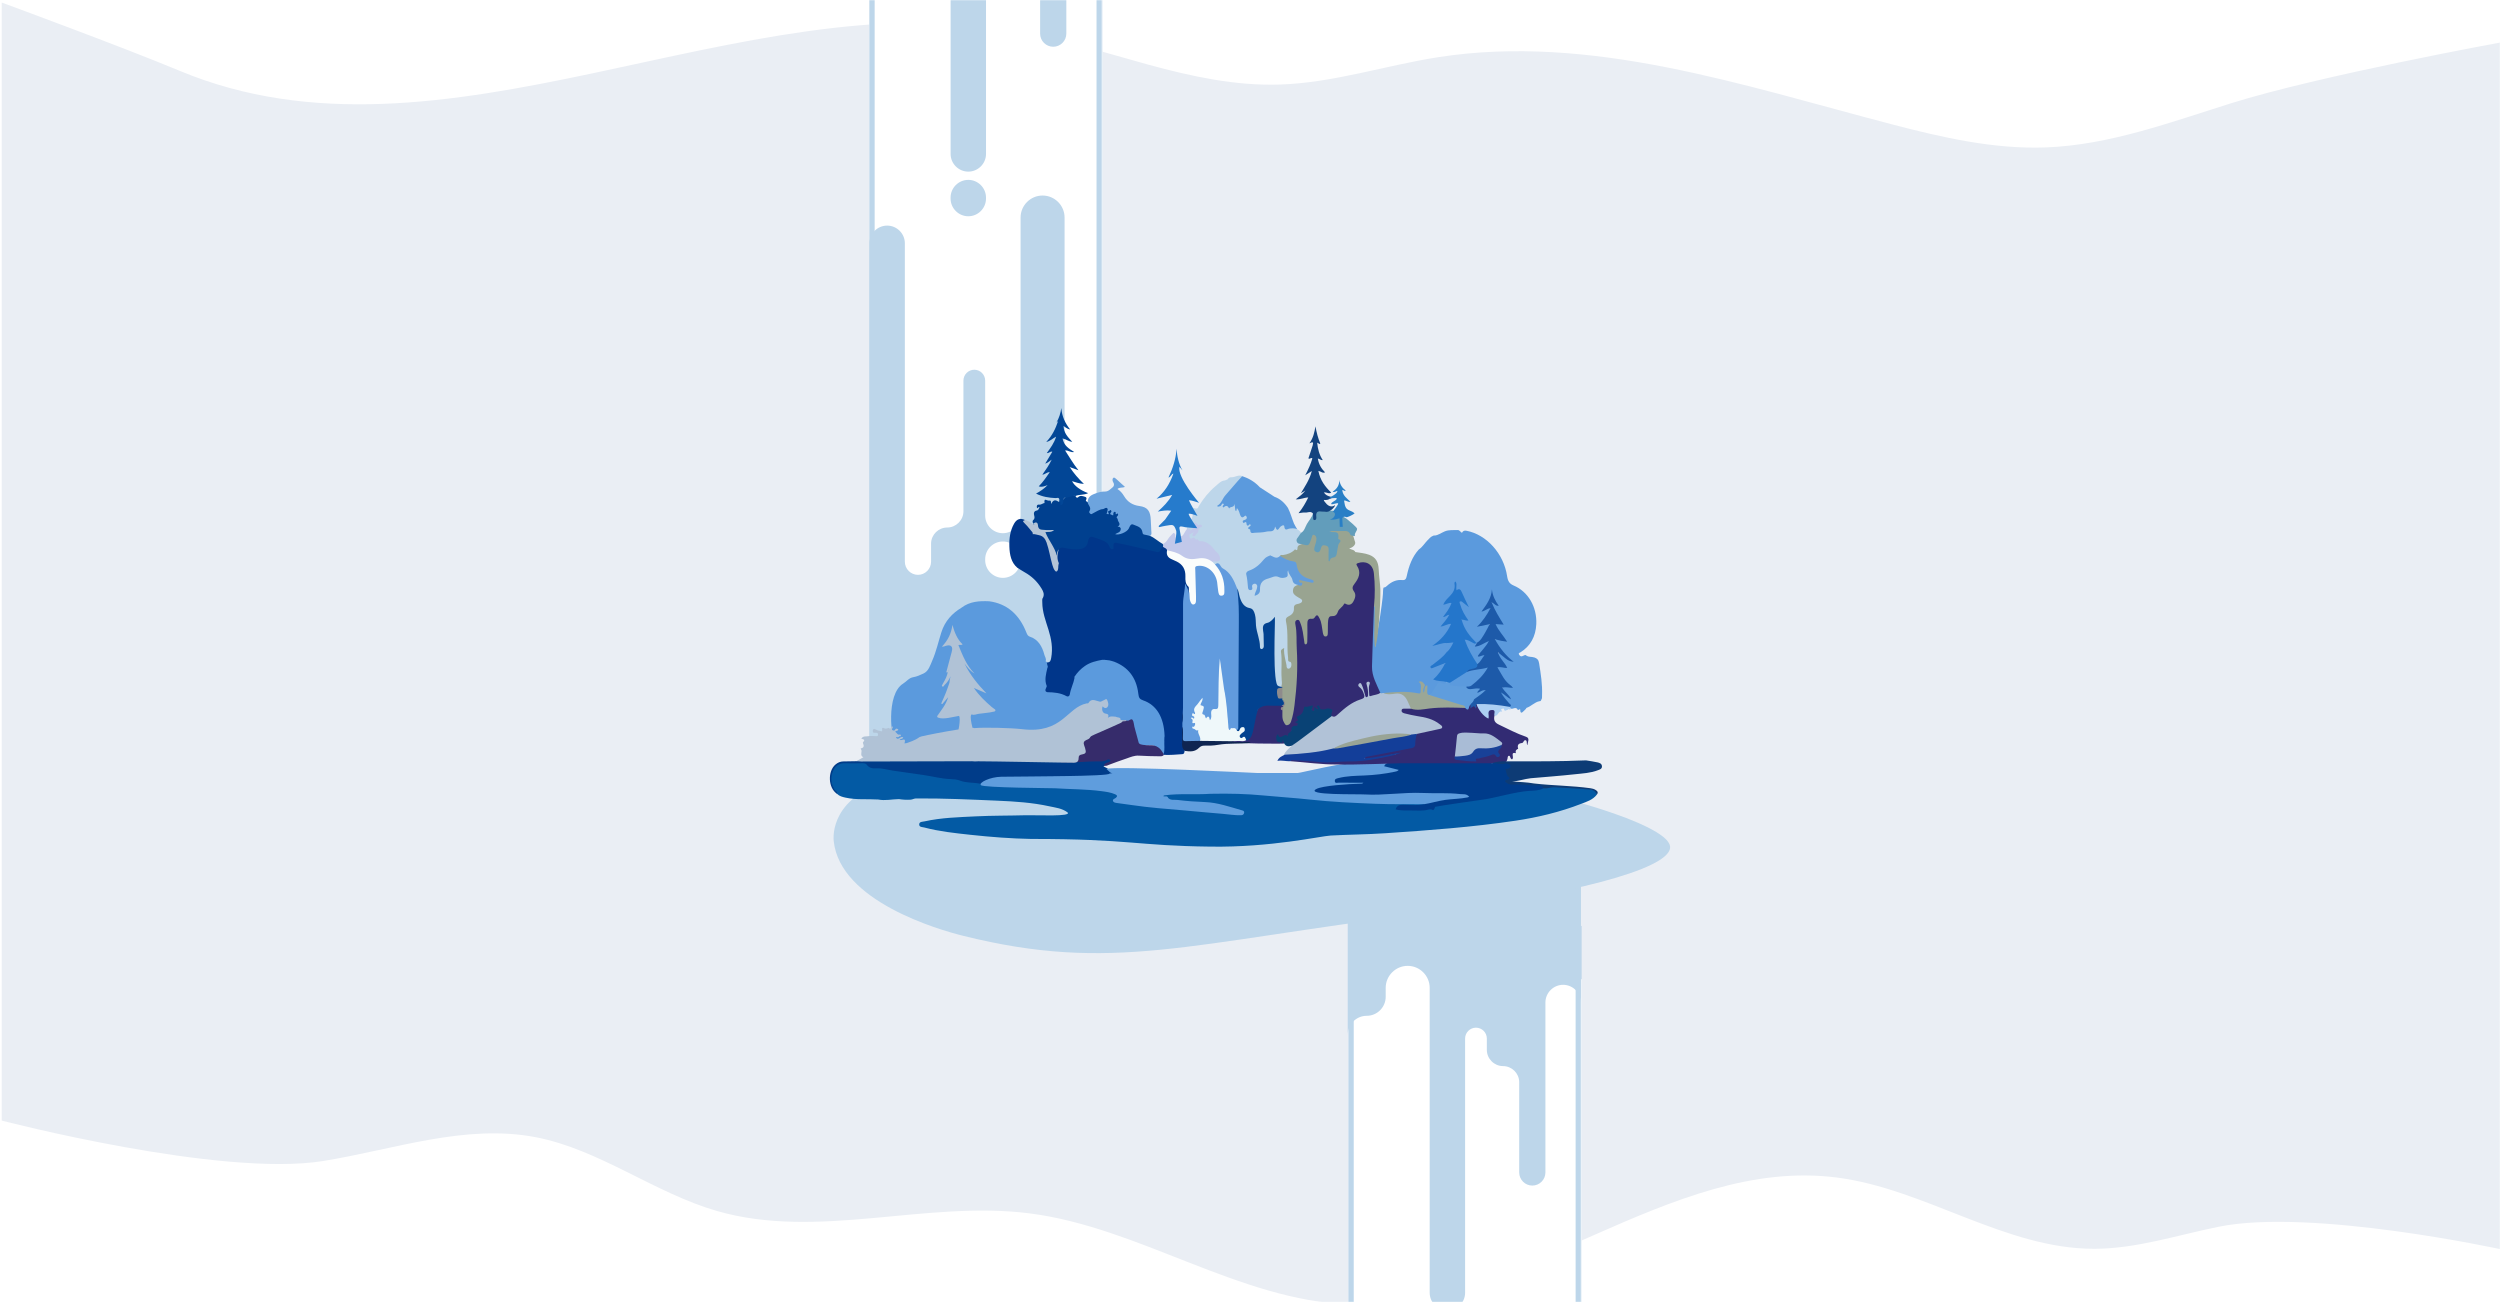 <svg xmlns="http://www.w3.org/2000/svg" width="1440" height="750" viewBox="0 0 1440 750" fill="none"><mask id="mask0_2005_34" style="mask-type:alpha" maskUnits="userSpaceOnUse" x="0" y="0" width="1440" height="750"><rect width="1440" height="750" fill="#D9D9D9"></rect></mask><g mask="url(#mask0_2005_34)"><g filter="url(#filter0_d_2005_34)"><path d="M1440 718.695C1440 718.695 1330.45 694.761 1276.97 705.602C1253.11 710.431 1229.52 718.295 1205.22 718.314C1153.94 718.352 1107.93 683.806 1057.03 677.259C960.407 664.825 873.669 753.909 776.399 750.369C712.577 748.04 655.441 706.003 592.032 697.901C532.236 690.267 470.256 713.284 412.122 696.575C376.041 686.201 344.444 661.17 307.671 654.05C267.043 646.187 226.011 661.112 185.185 667.735C126.198 677.307 0 644.46 0 644.46V0.472C0 0.472 68.495 25.628 102.527 39.809C254.319 103.089 424.775 -12.201 585.535 16.8C636.075 25.923 684.818 49.294 736.059 47.701C766.937 46.746 796.88 36.707 827.443 31.936C915.007 18.289 1002.62 48.121 1088.56 70.576C1117.76 78.201 1147.54 85.052 1177.59 83.907C1214.06 82.514 1249.09 69.45 1284.09 58.484C1335.1 42.5 1439.99 23.337 1439.99 23.337V718.686L1440 718.695Z" fill="#EAEEF4"></path></g><path d="M635.076 -122.633H500.796V459.477H635.076V-122.633Z" fill="#BDD6EA"></path><path fill-rule="evenodd" clip-rule="evenodd" d="M635.076 -91.913L522.926 -104.573C517.776 -105.153 509.766 -102.983 500.796 -98.813V140.017C500.866 134.467 505.436 129.947 510.996 129.947C516.606 129.947 521.196 134.537 521.196 140.147V323.557C521.196 327.707 524.596 331.107 528.746 331.107C532.896 331.107 536.296 327.707 536.296 323.557V312.927C536.426 307.907 540.566 303.847 545.616 303.847C550.666 303.847 554.936 299.647 554.936 294.527V219.227C554.936 215.787 557.756 212.967 561.196 212.967C564.636 212.967 567.456 215.787 567.456 219.227V296.927C567.456 302.527 572.046 307.127 577.656 307.127C583.266 307.127 587.856 302.537 587.856 296.927V125.297C587.856 118.327 593.556 112.627 600.526 112.627C607.486 112.627 613.196 118.327 613.196 125.297V295.097C613.196 301.107 618.106 306.027 624.126 306.027C630.146 306.027 635.056 310.937 635.056 316.957V-91.923L635.076 -91.913ZM567.466 322.647V322.097C567.466 316.487 572.056 311.897 577.666 311.897C583.276 311.897 587.866 316.487 587.866 322.097V322.647C587.866 328.257 583.276 332.847 577.666 332.847C572.056 332.847 567.466 328.257 567.466 322.647Z" fill="white"></path><path fill-rule="evenodd" clip-rule="evenodd" d="M634.606 -78.643C634.536 -84.193 629.976 -88.713 624.406 -88.713C618.796 -88.713 614.206 -84.123 614.206 -78.513V19.387C614.206 23.537 610.806 26.927 606.656 26.927C602.506 26.927 599.106 23.527 599.106 19.387V-32.813C598.976 -37.833 594.836 -41.893 589.786 -41.893C584.736 -41.893 580.466 -46.093 580.466 -51.213V-57.773C580.466 -61.213 577.646 -64.023 574.206 -64.023C570.766 -64.023 567.946 -61.203 567.946 -57.773V88.657C567.946 94.257 563.356 98.857 557.746 98.857C552.136 98.857 547.546 94.267 547.546 88.657V-86.963C547.546 -93.923 541.846 -99.633 534.876 -99.633C527.906 -99.633 522.206 -93.923 522.206 -86.963V-81.803C522.206 -75.793 517.296 -70.863 511.276 -70.863C505.256 -70.863 500.346 -65.953 500.346 -59.933V-153.453H634.626V-78.643H634.606ZM567.936 114.367V113.817C567.936 108.207 563.346 103.607 557.736 103.607C552.126 103.607 547.536 108.207 547.536 113.817V114.367C547.536 119.967 552.136 124.567 557.736 124.567C563.346 124.567 567.936 119.977 567.936 114.367Z" fill="#BDD6EA"></path><path d="M503.796 -153.453H500.796V459.477H503.796V-153.453Z" fill="#BDD6EA"></path><path d="M634.606 -153.453H631.606V459.477H634.606V-153.453Z" fill="#BDD6EA"></path><path d="M911.03 533.332H776.75V1115.44H911.03V533.332Z" fill="#BDD6EA"></path><path fill-rule="evenodd" clip-rule="evenodd" d="M911.03 564.052L798.88 551.392C793.73 550.812 785.72 552.982 776.75 557.152V795.982C776.82 790.432 781.39 785.912 786.95 785.912C792.56 785.912 797.15 790.502 797.15 796.112V979.522C797.15 983.672 800.55 987.072 804.7 987.072C808.85 987.072 812.25 983.672 812.25 979.522V968.892C812.38 963.872 816.52 959.812 821.57 959.812C826.62 959.812 830.89 955.612 830.89 950.492V875.192C830.89 871.752 833.71 868.932 837.15 868.932C840.59 868.932 843.41 871.752 843.41 875.192V952.892C843.41 958.492 848 963.092 853.61 963.092C859.22 963.092 863.81 958.502 863.81 952.892V781.262C863.81 774.292 869.51 768.592 876.48 768.592C883.44 768.592 889.15 774.292 889.15 781.262V951.062C889.15 957.072 894.06 961.992 900.08 961.992C906.1 961.992 911.01 966.902 911.01 972.922V564.042L911.03 564.052ZM843.42 978.612V978.062C843.42 972.452 848.01 967.862 853.62 967.862C859.23 967.862 863.82 972.452 863.82 978.062V978.612C863.82 984.222 859.23 988.812 853.62 988.812C848.01 988.812 843.42 984.222 843.42 978.612Z" fill="white"></path><path fill-rule="evenodd" clip-rule="evenodd" d="M910.56 577.322C910.49 571.772 905.93 567.252 900.36 567.252C894.75 567.252 890.16 571.842 890.16 577.452V675.352C890.16 679.502 886.76 682.892 882.61 682.892C878.46 682.892 875.06 679.492 875.06 675.352V623.152C874.93 618.132 870.79 614.072 865.74 614.072C860.69 614.072 856.42 609.872 856.42 604.752V598.192C856.42 594.752 853.6 591.942 850.16 591.942C846.72 591.942 843.9 594.762 843.9 598.192V744.622C843.9 750.222 839.31 754.822 833.7 754.822C828.09 754.822 823.5 750.232 823.5 744.622V569.002C823.5 562.042 817.8 556.332 810.83 556.332C803.86 556.332 798.16 562.042 798.16 569.002V574.162C798.16 580.172 793.25 585.102 787.23 585.102C781.21 585.102 776.3 590.012 776.3 596.032V502.512H910.58V577.322H910.56ZM843.89 770.332V769.782C843.89 764.172 839.3 759.572 833.69 759.572C828.08 759.572 823.49 764.172 823.49 769.782V770.332C823.49 775.932 828.09 780.532 833.69 780.532C839.3 780.532 843.89 775.942 843.89 770.332Z" fill="#BDD6EA"></path><path d="M779.75 502.512H776.75V1115.44H779.75V502.512Z" fill="#BDD6EA"></path><path d="M910.56 502.512H907.56V1115.44H910.56V502.512Z" fill="#BDD6EA"></path><g clip-path="url(#clip0_2005_34)"><path fill-rule="evenodd" clip-rule="evenodd" d="M519.915 448.307C519.915 448.307 653.519 467.647 674.357 467.847C689.745 467.987 802.089 428.197 919.645 465.277C927.385 467.717 962.898 478.917 961.982 488.387C960.782 500.857 904.431 515.657 818.669 526.367C683.563 543.237 640.942 560.417 554.887 539.057C540.35 535.447 483.899 519.107 480.226 484.507C479.511 477.747 481.856 454.887 519.915 448.317V448.307Z" fill="#BDD6EA"></path><path d="M671.398 424.117C671.453 422.427 671.481 420.747 671.215 419.087C669.869 410.577 665.207 405.407 658.373 402.457C657.476 402.067 656.578 402.087 656.422 400.417C655.406 389.247 649.14 381.847 639.101 379.707C638.149 379.677 637.187 379.797 636.271 379.407C635.785 379.317 635.309 379.307 634.824 379.417C634.228 379.637 633.624 379.677 633.01 379.747C627.89 380.337 623.631 382.957 620.012 387.047C619.225 387.937 618.62 388.927 618.638 390.257C617.283 393.237 616.019 396.257 615.744 399.677C615.625 401.127 615.039 400.887 614.205 400.317C611.247 398.287 608.013 397.787 604.615 398.127C603.891 398.197 602.902 398.857 602.398 397.547C603.186 397.357 603.204 396.697 603.14 395.977C604.239 395.447 603.937 394.607 603.424 393.857C602.362 392.297 602.884 390.667 603.094 389.007C603.278 387.557 604.258 386.247 603.699 384.667C605 383.417 604.074 382.507 603.351 381.557C602.994 381.337 602.627 381.107 602.27 380.887C602.865 379.467 601.858 378.327 601.565 377.177C600.31 372.307 597.928 368.297 593.385 366.807C592.149 366.397 591.736 365.717 591.251 364.477C587.092 353.797 579.929 347.687 569.735 346.327C564.166 346.097 558.679 346.337 553.806 350.047C548.53 353.237 544.326 357.607 542.237 364.177C540.515 369.587 539.288 375.207 537.034 380.377C535.77 383.277 534.9 386.577 531.923 387.947C529.991 388.837 528.04 389.747 525.96 390.077C523.606 390.447 522.187 392.537 520.19 393.767C510.105 400.007 513.292 426.537 515.94 427.727C517.167 428.277 546.148 430.107 547.284 430.087C549.528 428.937 654.077 425.797 655.772 428.417C657.979 429.987 660.425 429.097 662.752 429.217C664.217 429.287 665.481 429.567 666.48 430.837C667.304 431.607 668.092 432.407 668.825 433.307C669.356 433.957 669.887 434.927 670.904 434.187C671.453 433.377 671.463 432.407 671.499 431.447C671.591 429.007 671.316 426.577 671.417 424.137L671.398 424.117Z" fill="#5B9ADD"></path><path d="M594.09 483.237C582.384 483.017 570.706 482.117 559.064 480.857C550.142 479.887 541.184 478.957 532.418 476.647C531.31 476.357 529.414 476.527 529.459 474.837C529.505 473.217 531.401 473.357 532.528 473.107C542.228 470.957 552.075 470.727 561.903 470.227C571.594 469.737 581.285 469.857 590.976 469.577C596.536 469.417 617.805 470.557 614.883 467.927C611.732 465.567 608.059 465.217 604.514 464.447C594.539 462.257 584.454 461.617 574.324 461.187C558.78 460.527 543.236 459.777 527.682 459.907C526.62 459.877 525.676 460.497 524.641 460.607C522.361 460.757 520.08 460.647 517.808 460.277C513.824 460.337 509.858 461.337 505.864 460.517C499.571 460.107 493.223 460.837 486.977 459.427C485.255 459.037 483.523 458.637 482.14 457.257C481.27 455.697 479.933 454.577 479.246 452.807C476.8 446.557 480.29 438.477 486.857 439.067C489.862 439.337 492.894 439.007 495.907 438.907C497.886 438.837 499.782 439.257 501.119 441.197C501.412 441.617 501.751 442.007 502.273 441.977C510.618 441.467 518.706 443.887 526.931 444.847C535.175 445.817 543.355 447.367 551.562 448.637C555.958 449.317 560.538 449.337 564.798 451.147C568.315 452.717 572.025 452.727 575.67 452.527C578.949 452.347 582.247 452.307 585.517 451.807C590.307 451.427 595.006 450.297 599.769 449.687C601.006 449.527 602.233 449.237 603.424 449.907C603.671 450.077 603.827 450.317 603.891 450.627C604.331 452.957 606.117 452.967 607.555 453.037C611.659 453.237 615.744 453.657 619.848 453.767C625.957 453.927 632.085 454.137 638.121 455.457C639.339 455.727 640.576 455.917 641.739 456.427C643.718 457.297 644.011 457.937 643.159 460.107C642.445 461.917 643.745 461.577 644.405 461.707C649.14 462.627 653.922 463.247 658.703 463.767C672.186 465.257 685.724 466.107 699.226 467.437C702.926 467.807 706.636 468.117 710.336 468.517C711.866 468.687 713.405 468.727 715.154 468.337C714.724 467.217 713.936 467.047 713.249 466.887C706.215 465.227 699.336 462.807 691.999 462.767C686.365 462.737 680.714 462.057 675.108 461.247C674.311 461.127 665.17 460.137 665.463 458.257C666.993 457.267 689.37 454.927 696.652 454.467C704.09 453.997 759.982 460.127 769.49 460.917C773.117 461.217 776.763 461.327 780.399 461.567C792.408 462.367 804.425 462.097 816.443 462.147C831.107 462.427 858.623 460.287 858.99 458.307C859.21 457.107 861.032 457.527 862.168 457.427C863.405 457.307 864.65 457.147 865.859 456.887C873.636 455.257 881.587 455.027 889.354 453.277C896.59 452.467 903.781 453.467 910.98 453.927C912.977 454.057 914.965 454.277 916.934 454.627C918.473 454.897 919.792 455.557 919.755 457.747C917.355 460.787 913.976 461.757 910.806 462.987C898.477 467.777 885.791 470.797 872.894 472.727C847.989 476.447 822.937 478.267 797.876 479.947C787.434 480.647 776.955 480.707 766.504 481.267C760.706 481.577 732.274 488.167 697.33 487.657C654.398 487.157 650.725 483.227 594.127 483.227L594.09 483.237Z" fill="#035AA4"></path><path d="M797.134 338.337C797.812 338.437 798.288 338.027 798.783 337.567C801.384 335.107 804.37 333.767 807.741 334.117C809.509 334.297 809.958 333.357 810.306 331.697C811.515 325.967 813.457 320.647 817.276 316.457C819.264 315.167 820.537 312.987 822.186 311.277C823.267 310.147 824.283 308.947 825.767 308.507C825.941 308.277 826.106 308.277 826.271 308.507C828.451 308.297 830.256 306.857 832.252 306.047C834.671 305.067 837.098 305.437 839.525 305.297C840.698 305.227 841.201 306.427 842.072 306.907C842.475 307.337 842.475 307.897 842.282 308.387C841.376 310.707 841.027 313.077 841.238 315.637C841.394 317.527 840.194 318.677 838.912 319.637C838.142 320.217 837.19 320.737 837.419 322.067C837.638 323.387 838.719 323.427 839.589 323.707C840.185 323.897 840.808 324.007 841.385 324.277C843.556 325.307 844.133 327.137 842.786 329.367C841.55 331.407 840.295 333.437 839.003 335.427C838.902 335.767 838.875 335.307 838.884 335.647C838.985 340.767 835.925 343.737 833.068 346.707C833.123 347.027 833.233 347.037 833.425 347.017C834.368 346.917 835.513 345.987 836.191 347.267C836.786 348.407 835.889 349.437 835.413 350.427C834.854 351.597 834.112 352.627 833.352 353.727C833.837 353.867 834.744 353.337 834.753 354.227C834.771 356.747 832.894 357.927 831.593 359.647C832.481 359.437 833.306 359.087 834.158 358.857C834.762 358.687 835.431 358.477 835.907 359.077C836.429 359.727 836.063 360.447 835.77 361.037C833.645 365.247 830.75 368.607 827.535 370.897C829.321 370.447 831.492 368.487 833.901 370.517C834.112 372.137 833.929 373.747 833.8 375.357C833.104 377.967 830.998 379.007 829.358 380.557C828.24 381.627 827.013 382.537 825.813 383.517C827.288 383.097 828.717 382.547 830.137 381.947C830.86 381.647 831.685 381.227 832.289 382.047C832.949 382.927 832.271 383.687 831.877 384.417C830.631 386.747 829.019 388.757 827.196 390.887C829.285 391.897 831.593 390.997 833.297 392.627C833.297 394.477 832.014 394.637 831.053 394.327C829.065 393.697 828.149 394.877 827.114 396.447C826.006 398.137 825.254 400.397 823.001 400.687C820.4 399.717 817.432 400.187 816.47 400.137C814.382 400.027 812.321 399.617 810.232 399.417C805.882 399.007 801.586 399.777 797.271 399.887C796.255 400.077 795.293 400.017 794.496 399.127C790.054 392.267 789 384.497 789.623 376.197C790.209 368.347 790.365 360.467 790.53 352.587C790.557 351.287 790.338 349.887 791.373 348.867C792.591 349.287 792.417 350.487 792.417 351.487C792.444 354.927 792.518 358.367 792.371 361.807C791.482 365.447 792.316 369.167 792.005 372.837C793.159 364.737 794.853 356.767 795.843 348.647C796.191 345.777 796.63 342.897 796.658 339.977C796.658 339.357 796.758 338.787 797.107 338.297L797.134 338.337Z" fill="#5B9ADD"></path><path d="M838.38 334.977C839.773 332.797 841.22 330.657 842.548 328.417C843.473 326.867 842.859 325.697 841.467 325.117C840.395 324.667 839.241 324.467 838.124 324.157C837.235 323.917 836.548 323.457 836.429 322.297C836.31 321.127 836.585 320.137 837.556 319.647C840.084 318.367 841.101 316.497 840.441 313.147C840.011 310.997 841.522 309.007 842.081 306.917C842.704 305.757 843.427 305.467 844.728 305.717C856.223 307.937 866.153 318.817 868.104 331.907C868.534 334.797 869.487 336.257 871.905 337.277C880.158 340.747 885.37 349.557 884.903 359.507C884.564 366.687 881.468 372.217 875.834 375.697C875.257 376.047 874.305 376.147 875.129 377.287C876.338 379.047 877.547 377.237 878.766 377.287C880.259 378.677 882.173 378.127 883.849 378.717C885.416 379.267 886.203 380.037 886.524 382.057C887.504 388.137 888.466 394.197 888.218 400.417C888.182 401.377 888.374 402.387 887.705 403.187C887.586 403.857 887.147 403.907 886.67 403.907C883.904 404.437 881.907 406.897 879.269 407.737C878.894 408.537 878.179 408.977 877.63 409.577C876.778 410.497 875.743 411.297 875.66 408.937C875.633 408.267 875.395 408.477 875.111 408.627C874.827 408.767 874.36 409.077 874.268 408.897C873.141 406.557 871.337 408.927 870.018 408.047C869.688 407.897 869.468 407.647 869.377 407.257C869.12 404.887 867.188 403.977 866.107 402.317C865.392 401.217 863.432 400.237 864.559 398.787C865.456 397.637 866.647 399.537 867.664 400.187C868.131 400.487 868.543 400.887 869.093 401.447C868.076 400.347 867.215 399.387 866.29 398.497C865.695 397.917 865.081 397.187 865.319 396.257C865.621 395.067 866.684 395.427 867.462 395.197C868.397 394.917 869.606 396.077 870.302 394.517C871.804 392.827 873.874 393.157 875.67 392.527C876.393 392.277 877.373 392.347 877.611 391.387C877.859 390.417 877.007 389.867 876.476 389.257C875.111 387.677 873.27 387.267 871.52 386.617C870.366 386.187 869.047 386.307 868.094 385.257C866.849 383.337 865.255 381.747 864.055 379.777C863.789 379.337 863.45 378.967 863.221 378.497C862.873 377.797 862.452 376.987 863.002 376.277C863.606 375.497 864.311 376.057 864.87 376.517C866.501 377.847 868.223 379.027 869.908 380.277C866.437 377.877 864.092 374.237 861.738 370.607C861.289 369.907 860.684 369.057 861.27 368.207C861.756 367.507 862.571 367.917 863.249 368.057C864.302 368.287 865.347 368.687 866.62 368.497C864.98 366.427 863.478 364.407 862.15 362.217C861.628 361.357 860.721 360.477 861.17 359.397C861.683 358.167 862.837 359.027 863.698 358.927C864.055 358.887 864.421 359.117 864.815 358.897C862.947 355.937 861.206 352.907 859.649 349.737C859.246 348.907 858.587 347.907 859.283 347.047C859.951 346.227 860.666 347.417 861.435 347.437C860.73 345.657 859.512 344.177 859.347 342.357C858.587 345.377 857.158 348.177 855.225 350.717C855.234 350.777 855.317 350.717 855.518 350.627C856.416 350.207 857.451 349.077 858.275 350.097C859.237 351.287 858.037 352.387 857.487 353.357C856.095 355.807 854.575 358.147 852.523 360.017C853.64 359.487 854.804 359.447 855.93 359.227C856.617 359.087 857.396 358.947 857.854 359.727C858.239 360.397 857.863 361.097 857.57 361.717C856.306 364.377 854.831 366.887 853.045 369.117C852.367 369.957 851.653 370.827 850.48 370.667C846.221 367.977 843.638 363.637 841.797 358.687C841.11 356.857 841.797 356.277 844.307 356.317C842.979 354.317 841.724 352.397 841.046 350.127C840.67 348.867 839.534 347.387 840.798 346.257C841.989 345.187 843.07 346.547 844.105 347.197C843.299 345.527 842.557 343.757 841.678 342.067C841.357 341.457 841.073 340.617 840.441 340.587C838.087 340.467 838.307 338.607 838.335 336.817C838.344 336.197 838.335 335.577 838.362 334.957L838.38 334.977Z" fill="#5B9ADD"></path><path d="M621.643 438.227C623.777 437.697 626.085 437.657 628.339 437.667C631.425 437.667 634.54 438.067 637.553 436.897C637.846 436.787 638.167 436.777 638.478 436.817C639.184 436.897 639.971 436.987 640.109 437.957C640.228 438.767 639.642 439.227 639.074 439.547C638.314 439.977 637.489 440.257 636.738 440.707C636.399 440.957 636.097 441.337 635.566 441.217C636.198 441.957 637.068 442.057 637.764 442.547C638.909 443.257 639.962 444.177 641.327 444.377C641.748 444.437 642.316 444.687 642.234 445.337C642.161 445.927 641.611 446.067 641.153 446.167C640.393 446.327 639.605 446.227 638.836 446.377C637.59 446.397 628.678 447.467 627.432 447.297C621.67 447.187 586.818 447.697 577.42 448.727C574.021 449.097 570.706 450.047 567.426 451.127C566.465 451.447 565.512 451.917 564.495 451.387C560.657 450.637 556.7 451.077 552.917 449.617C551.131 448.927 549.125 448.807 547.211 448.737C541.944 448.547 536.833 447.077 531.63 446.357C525.896 445.567 520.162 444.737 514.437 443.897C511.268 443.427 508.081 442.397 504.939 442.557C502.521 442.677 500.762 442.557 499.104 440.327C498.536 439.557 496.961 439.597 495.77 439.627C492.82 439.707 489.871 439.737 486.922 439.627C483.761 439.507 481.261 440.787 479.859 444.047C478.156 447.997 478.632 451.767 481.059 455.237C481.481 455.837 482.571 456.037 482.14 457.257C476.901 453.837 476.699 444.197 481.224 440.377C482.571 439.237 484.009 438.617 485.658 438.587C488.204 438.537 490.75 438.497 493.288 438.457C496.393 437.537 499.562 437.607 502.74 437.607C521.17 437.627 539.599 437.617 558.029 437.607C559.109 437.607 617.805 439.177 621.652 438.227H621.643Z" fill="#003C89"></path><path d="M563.891 434.847C564.376 438.417 564.376 438.457 561.234 438.467C539.517 438.527 517.79 438.577 496.072 438.627C495.147 438.627 494.213 438.517 493.288 438.457C494.515 437.757 495.752 437.057 497.318 436.157C494.79 435.147 497.171 432.707 495.788 431.377C495.614 431.207 495.999 431.027 496.2 430.977C497.675 430.597 497.693 429.567 497.144 428.267C497.052 428.057 496.979 427.647 497.071 427.557C498.783 425.817 497.089 425.887 496.118 425.467C497.171 423.757 498.793 424.317 500.112 424.057C501.412 423.797 502.795 423.987 504.133 423.997C504.801 423.997 505.708 424.327 505.763 423.167C505.818 422.117 505.003 422.027 504.252 422.067C503.867 422.087 503.482 422.047 503.088 422.027C502.576 421.337 502.557 420.657 503.107 419.977C503.244 419.937 503.382 419.897 503.51 419.857C504.563 420.127 505.498 420.907 506.588 420.937C507.192 420.957 508.529 422.107 508.062 419.877C507.925 419.217 508.731 419.087 509.088 419.347C510.096 420.057 511.003 419.517 511.946 419.257C513.183 420.697 513.292 418.317 513.934 418.457C515.161 418.717 512.688 420.287 514.437 420.737C515.014 420.887 515.28 420.847 515.546 420.367C516.141 419.297 516.746 419.727 517.414 420.137C517.194 421.377 516.077 420.557 515.646 421.577C516.507 421.917 516.755 423.237 517.836 423.147C518.321 423.107 518.871 422.897 518.889 423.637C518.907 424.477 517.964 423.957 517.891 424.147C517.488 425.217 516.645 424.147 516.05 424.747C517.433 427.017 518.917 423.417 520.254 424.867C519.814 425.777 518.88 425.437 518.211 426.057C519.026 427.147 522.333 423.967 520.904 428.487C524.055 427.377 526.95 426.547 529.496 424.657C534.351 423.717 539.242 423.187 544.161 423.667C551.892 424.427 558.761 427.077 563.121 435.167C563.57 435.997 563.598 434.907 563.863 434.857L563.891 434.847Z" fill="#B0C2D6"></path><path d="M570.953 406.987C567.463 403.937 564.046 400.767 560.978 396.307C563.708 397.467 565.952 398.427 568.205 399.387C563.231 394.217 558.743 388.767 555.5 382.087C557.149 384.407 558.926 386.557 561.335 387.937C556.801 383.517 554.484 377.537 552.047 371.617C552.872 371.147 553.687 371.887 554.447 371.127C551.314 368.177 549.803 364.217 548.585 359.957C547.953 364.967 545.892 368.947 542.53 372.477C543.181 372.417 543.501 372.457 543.776 372.347C545.205 371.797 547.009 371.287 547.98 372.317C548.942 373.337 548.237 375.337 547.806 376.907C546.845 380.337 545.965 383.787 545.058 387.227C546.295 387.717 546.02 386.237 546.515 385.757C546.542 385.727 546.551 385.697 546.57 385.677C546.57 385.717 546.561 385.757 546.533 385.807C546.066 386.807 545.654 387.827 545.452 388.947C544.784 391.137 543.501 392.927 542.494 394.897C543.181 396.357 543.62 394.977 543.987 394.637C545.599 393.137 546.79 391.327 547.559 389.507C547.229 390.657 546.945 391.927 546.872 393.277C546.24 395.087 545.654 396.917 544.948 398.697C544.17 400.667 543.291 402.587 542.448 404.527C542.237 405.017 541.917 405.497 542.759 405.547C543.886 404.227 545.013 402.907 546.139 401.587C544.893 405.927 542.173 408.997 539.856 412.407C539.636 413.137 540.121 413.247 540.533 413.417C543.538 414.537 548.942 412.897 552.386 412.357C553.632 413.867 551.699 422.417 551.699 422.417L560.804 421.697C560.804 421.697 557.836 411.637 559.833 411.477C560.685 412.197 562.801 411.237 563.781 411.147C565.897 410.957 567.994 410.597 570.101 410.367C571.035 410.177 571.97 409.987 572.904 409.807C574.232 408.777 572.666 408.507 570.962 407.017L570.953 406.987ZM546.524 385.547C546.451 385.487 546.487 385.487 546.524 385.547V385.547Z" fill="#B0C2D6"></path><path d="M867.746 438.537C883.016 438.557 898.294 438.627 913.554 437.977C915.771 438.347 917.997 438.637 920.195 439.137C921.303 439.387 922.677 439.807 922.732 441.417C922.778 442.937 921.413 443.257 920.433 443.637C916.146 445.317 911.621 445.477 907.17 445.967C898.688 446.897 890.188 447.517 881.687 448.267C878.088 448.667 874.616 449.957 870.952 450.127C875.193 450.447 879.425 450.517 883.602 451.277C894.42 452.547 905.329 452.507 916.128 454.027C917.108 454.167 918.134 454.427 918.986 454.957C919.884 455.507 920.964 456.337 919.719 457.767C918.739 454.617 916.165 454.877 914.076 454.677C907.921 454.107 901.729 453.887 895.564 453.507C893.384 453.377 891.287 454.387 889.098 454.037C885.031 452.747 880.826 453.267 876.695 452.767C874.781 452.537 872.839 452.767 870.907 452.707C869.56 452.667 868.296 452.287 867.252 451.277C866.702 450.747 866.107 449.787 866.794 449.277C868.232 448.197 867.682 447.157 867.151 445.947C866.253 443.887 866.537 442.247 868.717 441.247C865.475 440.307 862.113 441.567 859.2 439.577C860.932 437.597 865.273 437.077 867.737 438.547L867.746 438.537Z" fill="#0D3B75"></path><path d="M747.168 304.767C748.01 305.337 748.853 305.917 749.449 306.847C749.797 307.897 749.045 308.437 748.633 309.107C747.296 311.297 747.323 311.467 749.375 312.767C749.65 312.937 749.888 313.127 749.98 313.497C749.32 314.657 748.139 315.267 747.635 316.637C747.388 317.307 732.778 320.067 731.862 320.507C730.222 321.337 728.638 322.267 727.419 323.837C725.624 326.137 723.462 327.827 720.898 328.777C719.121 329.437 718.37 330.687 718.864 332.817C719.295 334.677 719.084 336.687 719.918 338.787C721.008 337.257 721.658 334.657 723.728 336.027C725.963 337.497 724.049 339.637 723.847 341.737C725.12 340.657 725.349 339.257 725.404 337.887C725.514 335.377 726.229 333.647 728.683 333.317C729.581 333.197 730.442 332.627 731.285 332.197C733.135 331.257 734.967 331.107 736.945 331.787C739.648 332.717 740.096 332.347 741.031 329.257C741.159 328.827 741.269 328.327 741.69 328.277C742.221 328.207 742.56 328.717 742.698 329.207C743.147 330.767 744.246 331.887 744.805 333.277C745.464 334.927 746.563 335.857 747.653 336.917C745.73 339.51 746.108 341.814 748.789 343.827C749.568 344.417 750.484 344.997 750.374 346.227C750.255 347.527 749.293 348.177 748.304 348.467C746.737 348.917 745.995 349.967 745.766 351.777C745.537 353.617 744.31 354.627 742.991 355.457C741.938 356.117 741.305 356.987 741.589 358.457C742.78 364.567 743.943 371.487 744.795 377.627C745.015 379.197 743.806 393.477 744.905 394.797C745.876 395.967 735.81 394.817 734.738 395.887C733.859 396.777 734.408 367.837 733.785 359.177C733.758 358.747 733.822 358.287 733.392 357.777C732.302 358.177 731.331 359.117 730.195 359.567C728.601 360.197 728.088 361.527 728.317 363.327C728.601 365.617 728.793 367.907 728.711 370.227C728.674 371.117 728.683 372.017 728.354 372.837C728.015 373.687 727.474 374.377 726.604 374.347C725.688 374.307 725.194 373.517 725.102 372.587C724.626 367.547 722.647 362.867 722.546 357.727C722.482 354.327 721.63 351.557 718.214 350.517C716.034 349.857 714.642 347.777 713.845 345.327C713.258 343.497 712.819 341.607 712.187 339.807C711.655 338.637 711.271 337.387 710.73 336.217C709.283 333.077 707.662 330.127 704.722 328.507C703.888 328.047 703.201 327.307 702.624 326.477C701.928 325.457 700.994 325.237 699.94 325.367C699.217 325.197 698.685 324.777 698.493 323.927C698.795 322.647 699.775 322.847 700.572 322.727C702.038 322.507 702.34 321.417 701.58 320.327C699.272 317.007 696.844 313.507 692.988 312.767C690.542 312.297 688.381 310.837 685.871 310.687C684.643 310.617 684.359 309.157 684.854 307.997C685.34 306.867 686.714 305.707 687.401 306.617C688.894 308.597 689.095 306.567 689.379 305.937C689.81 305.007 690.093 304.007 690.79 303.317C689.287 302.207 688.353 302.347 687.565 304.487C686.851 306.427 685.285 306.397 683.81 304.797C683.627 304.477 683.517 304.127 683.526 303.737C683.792 302.077 685.294 301.377 685.788 299.897C686.668 298.507 687.098 296.917 687.272 295.237C687.19 294.337 686.402 293.557 686.906 292.547C688.124 292.387 689.718 294.057 690.469 291.597C693.171 287.137 696.359 283.187 700.197 279.987C701.855 278.607 703.357 276.817 705.619 276.727C706.123 276.507 706.618 276.287 707.121 276.077C707.68 275.197 708.45 274.837 709.384 274.897C711.417 274.957 713.286 273.317 715.383 274.177C715.429 274.427 715.42 274.677 715.347 274.917C713.817 277.397 711.793 279.347 709.915 281.447C707.863 283.747 706.169 286.407 704.126 288.707C703.512 289.397 703.485 290.307 703.412 290.507C704.053 289.457 704.053 289.457 705.051 291.217C705.308 291.677 705.381 291.157 705.5 291.107C706.105 290.827 706.865 290.617 707.286 291.057C708.541 292.397 709.21 291.437 709.906 290.397C710.721 289.167 711.408 289.537 711.683 290.757C711.93 291.867 712.022 292.717 713.286 292.997C714.074 293.167 714.293 294.437 714.605 295.367C714.935 296.377 715.319 297.417 716.611 296.477C717.527 295.817 718.067 296.707 718.406 297.487C718.809 298.427 718.461 299.197 717.683 299.717C717.536 299.817 716.025 299.677 717.628 300.217C718.415 300.487 718.837 301.667 719.973 301.617C720.65 301.587 720.788 302.387 720.641 303.237C720.275 305.337 720.824 306.207 722.693 306.147C725.862 306.047 729.013 305.617 732.146 305.037C732.705 304.937 733.135 304.567 733.501 304.087C733.703 303.817 734.024 303.317 734.161 303.397C736.084 304.537 737.33 302.237 739.006 302.187C739.162 302.187 739.391 302.137 739.455 302.247C741.012 304.587 743.165 303.557 745.134 303.617C745.959 303.637 746.49 304.427 747.186 304.787L747.168 304.767Z" fill="#BDD6EA"></path><path d="M746.133 316.517C746.691 317.197 747.36 316.747 747.323 316.217C747.204 314.027 748.606 313.847 749.861 313.397C749.916 313.337 749.98 313.217 750.035 313.227C752.746 313.557 754.358 312.207 755.036 309.167C755.247 308.207 755.897 307.407 756.932 307.607C757.967 307.797 758.526 308.637 758.755 309.757C759.075 311.307 758.553 312.727 758.196 314.167C757.976 315.067 757.436 316.207 758.443 316.787C759.533 317.407 759.927 316.197 760.257 315.337C760.999 313.417 762.217 313.117 763.875 313.517C765.689 313.957 765.899 315.387 765.927 317.097C765.945 318.407 765.799 319.717 766 320.977C768.519 320.607 769.38 318.817 769.801 316.147C770.186 313.687 770.919 311.327 770.351 308.777C770.159 307.897 770.04 307.407 768.995 307.397C767.878 307.397 765.835 307.597 765.899 306.087C765.963 304.537 767.924 305.167 769.078 305.067C770.314 304.967 771.551 305.067 772.787 305.037C775.343 304.977 777.761 305.247 779.208 308.147C779.84 309.347 779.96 310.767 780.491 312.047C781.104 313.497 779.447 315.357 777.157 315.887C778.347 316.747 779.95 316.467 780.683 317.977C783.339 318.417 786.042 318.597 788.625 319.557C792.298 320.927 793.956 323.497 794.13 327.997C794.276 331.817 795.009 336.547 795.091 339.417C795.339 347.817 793.553 371.807 792.014 372.867C791.629 370.927 791.428 364.067 791.73 362.247C791.757 358.657 791.803 355.067 791.785 351.477C791.785 350.667 792.188 349.727 791.418 349.047C790.713 348.117 791.07 347.017 791.034 345.977C790.869 340.657 791.473 335.307 790.557 330.027C789.907 326.297 787.296 324.287 784.054 324.827C782.982 325.007 782.451 325.437 782.946 326.737C784.255 330.207 783.266 333.187 781.343 335.867C780.189 337.477 779.95 338.887 780.72 340.937C782.249 345.017 779.84 348.947 775.929 348.927C773.758 348.917 772.733 350.677 771.707 352.207C770.525 353.967 769.417 355.507 767.356 355.787C765.982 355.977 765.789 357.327 765.625 358.577C765.377 360.427 765.588 362.307 765.441 364.167C765.341 365.457 765.093 366.757 763.729 366.927C762.428 367.087 761.796 366.007 761.374 364.797C760.761 363.047 760.953 361.077 760.339 359.347C759.881 358.057 759.891 356.027 758.15 356.077C755.686 356.147 753.918 358.107 753.873 360.457C753.836 362.407 753.873 364.367 753.863 366.317C753.863 367.207 753.9 368.107 753.726 368.977C753.506 370.077 753.415 371.527 752.132 371.547C750.868 371.567 750.685 370.147 750.456 369.027C750.035 366.947 749.888 364.807 749.384 362.757C749.018 361.257 748.771 359.657 747.781 358.567C747.076 358.677 747.03 359.177 747.085 359.587C747.488 363.037 747.195 366.517 747.433 369.957C748.194 380.967 748.02 391.947 746.664 402.897C746.243 406.327 746.004 409.787 745.079 413.117C744.777 414.217 744.502 415.337 743.953 416.327C742.542 418.867 740.353 418.857 738.961 416.297C737.871 414.287 737.843 412.097 738.118 409.857C738.274 409.077 738.503 408.317 738.658 407.537C738.713 407.297 738.805 407.067 738.896 406.847C739.565 405.747 739.657 404.707 738.649 403.767C738.493 403.567 738.374 403.347 738.283 403.097C738.136 402.707 738.081 402.307 738.045 401.887C737.926 400.027 737.935 398.167 738.045 396.317C738.054 395.907 738.072 395.507 738.118 395.107C738.668 393.657 738.182 392.177 738.219 390.707C737.825 385.647 738.613 380.547 737.852 375.497C737.66 374.257 738.484 373.847 739.684 373.257C739.107 376.707 741.434 383.537 741.076 384.077C741.324 384.997 741.855 385.437 742.661 385.057C743.33 384.737 743.779 384.097 743.824 383.217C743.87 382.387 743.852 381.317 743.064 381.217C741.58 381.027 742.066 379.947 741.947 378.967C741.077 371.957 742.212 364.797 740.719 357.837C740.408 356.407 740.939 355.657 741.992 355.137C743.934 354.177 745.537 352.997 745.299 350.067C745.198 348.887 745.995 348.177 747.049 347.967C747.653 347.847 748.267 347.717 748.826 347.467C749.394 347.217 750.053 346.847 750.035 346.037C750.016 345.377 749.43 345.057 748.954 344.757C748.267 344.337 747.543 343.997 746.893 343.537C745.711 342.697 744.521 341.947 744.768 339.877C745.006 337.877 746.224 337.377 747.58 336.927C747.507 336.277 748.908 336.867 748.304 335.857C747.873 335.137 747.507 334.457 748.212 333.767C748.871 333.137 749.732 333.187 750.419 333.537C751.867 334.277 753.351 334.657 755.228 334.637C754.285 334.097 753.534 333.817 752.783 333.587C749.412 332.567 747.195 330.257 746.481 326.267C746.224 324.837 745.437 324.237 744.237 323.997C742.396 323.637 740.619 323.017 738.97 321.977C738.237 321.517 737.376 321.187 737.193 320.047C737.532 319.007 738.365 319.027 739.098 318.957C741.434 318.747 743.504 317.697 745.491 316.357C745.739 316.277 745.968 316.337 746.16 316.527L746.133 316.517Z" fill="#99A491"></path><path d="M662.413 308.677C665.078 309.777 667.222 311.977 669.759 313.337C670.757 313.937 670.318 314.717 669.988 315.497C668 318.987 667.909 318.937 664.309 318.277C657.879 317.107 651.623 314.957 645.174 313.947C643.645 313.707 642.353 313.377 641.776 315.777C641.4 317.347 639.862 317.417 638.909 315.737C636.811 312.027 633.404 311.447 630.152 310.397C628.668 309.917 627.734 310.547 627.322 312.187C626.397 315.887 623.887 316.937 620.928 317.237C618.272 317.507 615.68 316.867 613.078 316.497C612.144 316.367 611.237 316.087 610.459 316.947C609.46 317.737 609.68 319.367 608.746 320.197C607.18 319.667 607.555 317.737 606.795 316.597C605.21 314.217 603.91 311.597 602.563 309.017C601.171 306.347 601.4 305.867 604.02 305.817C604.404 305.817 604.789 305.817 605 305.817C603.965 305.867 602.737 305.907 601.528 305.897C599.696 305.867 597.745 305.797 597.278 302.957C597.076 301.717 596.051 301.817 595.245 301.597C594.667 300.927 594.594 299.987 595.171 299.527C596.225 298.687 595.858 297.627 595.648 296.717C595.208 294.787 596.16 294.227 597.461 293.967C598.34 293.797 598.203 292.727 598.798 292.437C598.185 291.147 597.571 293.627 597.25 292.347C597.058 291.577 597.214 290.467 598.615 290.677C599.43 290.797 600.328 290.137 601.198 289.827C601.345 289.777 601.501 289.767 601.656 289.747C601.226 286.607 602.728 288.297 603.928 288.347C605.302 288.407 605.32 288.067 605.448 290.337C606.502 288.087 607.702 287.657 609.433 288.837C610.514 289.577 610.01 288.137 610.221 287.687C611.448 287.877 611.127 289.007 611.256 289.837C612.749 285.907 616.431 284.027 619.454 285.687C619.93 286.327 620.095 287.267 621.24 286.207C622.348 285.187 623.951 285.807 625.288 286.267C625.875 286.467 625.93 287.257 625.655 287.747C624.986 288.977 626.259 288.737 626.452 289.277C626.809 288.967 627.413 288.957 627.377 289.397C627.258 291.137 629.291 292.087 628.467 294.187C628.128 295.047 629.245 294.897 629.804 294.627C631.737 293.697 633.651 292.787 635.749 292.407C638.46 291.917 638.652 292.077 637.956 295.057C637.837 295.387 638.075 295.357 638.066 295.237C637.956 294.157 638.524 293.587 639.385 293.447C640.164 293.317 640.32 293.627 640.576 295.537C641.364 295.307 641.803 293.627 642.884 294.757C643.553 295.457 644.799 295.697 644.341 297.327C644.066 298.317 644.551 299.327 644.964 300.097C645.733 301.517 645.22 303.127 645.843 304.647C646.429 306.077 644.918 306.847 643.864 307.487C646.356 306.347 649.14 305.807 650.432 302.547C650.762 301.707 651.668 301.297 652.447 301.527C655.003 302.277 657.75 302.787 658.786 306.227C659.024 307.027 659.628 307.167 660.224 307.407C660.993 307.717 661.973 307.567 662.394 308.657L662.413 308.677Z" fill="#00408F"></path><path d="M747.168 304.767C745.583 304.197 744.026 304.217 742.368 304.547C741.599 304.697 739.996 306.057 739.748 303.197C739.629 301.857 737.715 303.047 737.303 303.617C735.81 305.697 735.663 305.807 734.445 303.317C733.978 306.957 731.367 305.737 729.645 306.187C727.41 306.767 725.038 306.737 722.73 306.867C721.649 306.927 720.156 307.657 720.128 305.237C720.128 304.637 719.075 304.977 718.91 304.217C719.084 303.537 719.679 303.417 720.092 303.057C720.385 302.797 720.449 302.477 720.22 302.157C719.936 301.757 719.707 301.917 719.533 302.307C719.496 302.387 719.45 302.477 719.386 302.517C717.408 303.647 718.415 300.627 717.499 300.697C716.858 300.747 716.098 301.957 715.823 300.437C715.677 299.617 716.684 299.667 717.197 299.387C717.875 299.017 718.516 298.527 718.012 297.587C717.509 296.637 717.188 297.037 716.419 297.657C715.118 298.717 714.394 297.017 714.101 295.927C713.762 294.687 713.323 293.657 712.553 292.797C711.857 292.997 712.883 294.567 711.582 294.117C711.417 292.867 711.234 291.497 711.06 290.137C711.005 292.627 708.587 291.507 707.973 292.907C707.103 290.967 705.967 291.097 704.694 292.357C704.648 292.287 704.621 292.167 704.557 292.147C703.403 291.647 705.949 290.217 704.199 290.087C703.705 290.047 703.522 291.567 702.569 291.627C702.129 291.657 701.699 292.027 701.213 291.687C701.213 291.537 701.168 291.247 701.213 291.217C703.558 290.067 704.154 287.127 705.848 285.257C709.072 281.687 712.104 277.887 715.402 274.397C715.475 274.357 715.548 274.267 715.603 274.287C719.377 275.547 722.794 277.537 725.661 280.677C728.464 282.497 731.276 284.317 734.079 286.137C737.303 287.257 739.822 289.507 741.846 292.547C743.293 295.377 744.09 298.527 745.29 301.467C745.775 302.647 746.527 303.677 747.149 304.777L747.168 304.767Z" fill="#5B9ADD"></path><path d="M619.445 285.707C617.493 285.247 615.781 286.657 613.848 286.617C611.375 286.567 613.518 290.967 610.853 290.927C610.44 289.907 611.1 288.607 610.202 287.717C609.845 286.247 608.819 286.937 608.068 286.907C604.294 286.727 600.594 286.227 596.756 284.317C599.202 282.967 601.253 281.647 603.433 279.417C601.537 280.087 600.127 280.757 598.313 280.127C600.823 277.647 602.627 274.827 604.67 271.987C603.039 271.837 602.041 273.307 600.374 273.427C602.362 270.667 604.157 268.077 605.787 264.747C604.459 265.597 603.607 266.637 602.032 267.057C603.516 264.587 604.789 262.457 606.135 260.217C604.926 259.717 604.313 261.197 602.957 260.947C605.082 258.027 607.18 255.277 608.315 251.517C606.392 252.437 605.018 254.117 602.627 254.567C606.044 251.027 608.031 246.917 609.497 242.417C609.167 242.737 608.847 243.057 608.517 243.377C609.983 240.857 610.898 238.087 611.32 235.037C611.668 239.967 613.61 243.897 616.403 247.367C615.42 247.28 614.15 246.6 612.593 245.327C612.74 249.487 615.149 251.827 617.622 254.477C615.533 254.347 614.049 252.947 612.025 252.537C612.813 256.757 615.671 258.377 618.721 260.357C616.632 260.827 615.231 259.187 613.5 259.487C616 263.177 618.089 267.077 621.203 270.877C619.316 270.187 617.951 269.687 616.147 269.037C618.556 272.687 621.075 275.627 624.336 278.727C621.588 278.657 619.582 277.677 617.493 277.147C618.941 279.927 622.156 282.337 626.772 284.047C624.372 285.267 621.762 284.687 619.426 285.717L619.445 285.707Z" fill="#024696"></path><path d="M662.413 308.677C661.35 308.427 660.297 308.127 659.225 307.947C658.611 307.847 658.208 307.607 658.108 306.867C657.659 303.397 654.92 303.157 652.832 302.177C651.275 301.447 650.78 303.207 650.185 304.427C649.168 306.497 644.414 308.507 642.316 307.667C643.544 306.827 645.376 306.797 645.559 304.797C645.66 303.687 644.744 303.367 643.727 303.367C646.292 301.917 643.599 300.487 643.809 299.017C643.837 298.817 643.351 298.567 643.251 298.277C642.93 297.327 644.231 297.177 644.057 296.257C643.791 294.837 642.719 297.027 642.646 295.917C642.6 295.217 642.793 294.647 642.005 294.757C641.547 294.827 641.217 295.307 641.281 295.947C641.419 297.507 640.713 296.587 640.191 296.477C639.394 296.307 639.257 295.937 639.779 295.267C640.091 294.877 640.539 294.577 640.164 293.957C639.916 293.557 639.642 293.737 639.394 293.977C639.019 294.337 637.975 294.417 638.286 294.967C639.486 297.127 637.352 295.777 637.352 295.917C637.617 295.317 638.35 293.997 637.901 292.997C637.315 291.667 636.152 293.217 635.263 293.247C633.349 293.327 631.462 294.727 629.593 295.647C629.044 295.917 628.632 296.497 627.954 295.867C627.551 295.487 627.157 295.017 627.459 294.567C628.934 292.327 626.726 291.067 626.47 289.307C626.562 285.637 629.181 284.947 631.435 284.067C633.019 283.447 634.769 283.107 636.445 283.137C638.387 283.167 639.568 281.747 640.906 280.667C641.739 279.997 641.968 278.887 641.171 277.677C640.75 277.037 640.585 275.807 641.263 275.257C641.858 274.777 642.545 275.527 643.086 276.017C644.643 277.427 646.2 278.837 647.959 280.437C646.53 281.177 644.918 280.467 643.635 281.677C645.229 282.657 646.457 284.057 647.464 285.757C649.553 289.287 652.566 290.967 656.23 291.457C661.011 292.087 662.697 294.297 662.852 299.767C662.907 301.707 663.118 303.647 663.136 305.587C663.146 306.657 663.631 307.947 662.44 308.687L662.413 308.677Z" fill="#6DA4DE"></path><path d="M779.154 308.557C778.714 308.437 777.954 308.437 777.871 308.167C777.047 305.417 775.022 305.897 773.236 305.857C770.919 305.797 768.592 305.847 765.872 305.847C766.916 306.617 767.658 306.507 768.473 306.507C770.617 306.507 771.24 307.507 770.827 309.967C770.8 310.117 770.763 310.407 770.791 310.417C773.649 311.457 771.038 312.717 770.873 313.837C770.626 315.487 770.168 317.087 769.994 318.737C769.847 320.107 769.243 320.977 768.171 321.087C766.907 321.207 766.11 321.777 765.808 323.337C765.625 323.257 765.451 323.177 765.267 323.097C765.267 321.037 765.185 318.967 765.295 316.917C765.377 315.217 764.983 314.497 763.362 314.157C761.805 313.827 761.265 314.297 760.852 315.827C760.477 317.237 759.891 318.617 758.251 317.977C756.41 317.257 756.996 315.697 757.427 314.247C757.793 312.997 758.26 311.777 758.26 310.417C758.26 309.307 757.83 308.457 756.959 308.137C755.833 307.717 755.824 308.967 755.512 309.697C755.448 309.857 755.439 310.037 755.375 310.207C753.873 314.537 753.818 314.577 749.87 313.417C748.743 313.247 747.443 313.397 746.92 311.867C746.426 310.417 747.626 309.697 748.157 308.717C748.514 308.047 749.027 307.487 749.467 306.877C751.335 305.867 751.812 303.507 752.792 301.787C753.928 299.777 755.64 298.147 756.273 295.767C757.051 296.127 756.886 297.087 757.381 298.077C757.72 296.507 757.628 294.847 759.02 294.247C760.275 293.707 761.558 293.847 762.849 294.097C764.645 295.047 767.282 293.257 768.986 294.747C769.692 296.287 773.255 297.157 775.636 298.807C776.213 299.207 781.636 303.757 781.672 304.517C781.746 306.027 780.051 306.877 780.408 308.627C780.463 308.887 779.602 308.747 779.163 308.597L779.154 308.557Z" fill="#629DBB"></path><path d="M763.096 294.717C762.336 294.687 761.558 294.717 760.807 294.617C758.846 294.337 757.903 295.137 758.178 297.517C758.278 298.367 758.26 299.497 757.271 299.557C756.098 299.627 756.428 298.377 756.346 297.577C756.282 296.967 756.291 296.357 756.263 295.747C754.899 294.177 753.259 295.377 751.757 295.227C750.621 295.107 749.458 295.437 747.946 295.607C750.209 292.807 751.931 289.887 753.552 286.537C751.161 286.587 749.064 287.807 746.334 287.617C748.578 285.907 750.438 284.517 751.931 282.507C751.051 283.047 750.163 283.587 749.284 284.127C751.629 280.177 754.257 276.467 755.613 271.297C754.321 272.137 753.387 272.747 751.803 273.767C753.644 270.217 755.018 267.247 755.924 264.047C755.128 263.217 754.523 264.787 753.635 264.017C754.404 261.647 755.311 259.177 756.071 256.657C756.721 254.487 756.163 254.417 754.212 255.367C756.465 252.207 757.133 248.947 757.701 245.567C758.343 249.027 759.139 252.357 760.504 255.497C759.781 256.197 759.478 255.017 758.7 255.027C759.057 258.657 759.909 262.027 761.924 265.027C760.898 265.187 760.257 264.357 759.075 264.077C759.597 267.517 761.109 269.947 763.234 272.067C761.887 272.777 760.916 271.527 759.378 271.217C760.431 276.677 763.28 280.357 766.76 283.717C765.432 284.717 764.406 283.447 762.538 283.627C764.241 286.447 768.308 286.297 768.308 286.297C764.37 288.117 764.928 288.027 762.538 287.977C762.556 288.617 763.042 288.957 763.344 289.387C765.835 292.837 768.281 291.547 768.913 291.007C769.517 291.017 766.266 295.707 763.106 294.697L763.096 294.717Z" fill="#13437F"></path><path d="M669.832 314.837C670.052 314.317 670.061 313.817 669.759 313.337C672.03 312.617 672.745 309.917 674.449 308.437C674.925 308.017 675.465 307.457 675.923 306.917C677.261 307.317 676.986 308.537 677.013 309.687C677.526 309.247 678.113 308.957 678.745 308.797C680.393 309.447 681.456 308.517 682.179 306.997C682.692 305.917 683.334 305.017 684.185 304.297C684.607 303.617 684.497 306.777 685.294 304.477C685.477 303.947 685.294 305.897 686.146 305.347C686.897 304.857 687.373 304.077 687.529 303.017C687.785 301.337 688.262 299.987 689.773 302.047C690.002 302.357 690.24 302.507 690.561 302.387C691.257 302.117 692.09 301.847 692.292 302.907C692.484 303.947 691.358 303.507 690.973 303.957C690.671 304.317 690.158 304.837 690.222 305.157C690.533 306.737 689.315 307.237 688.729 308.147C688.399 308.647 687.758 309.217 687.117 308.707C686.274 308.027 687.401 307.517 687.3 306.667C686.714 307.037 686.191 307.417 685.633 307.697C684.781 308.127 685.147 308.947 685.266 309.517C685.395 310.157 685.962 310.487 686.53 310.047C687.575 309.247 688.234 309.827 688.829 310.777C688.875 310.847 688.884 310.937 688.912 311.027C689.993 309.747 690.249 311.767 691.083 311.727C694.811 311.527 697.43 313.817 699.675 316.887C700.508 318.027 701.818 318.567 702.368 320.087C703.229 322.477 702.816 323.307 700.526 323.417C699.858 323.447 699.125 323.117 698.539 323.787C698.392 323.867 698.218 323.987 698.108 323.917C694.334 321.567 690.295 322.527 686.329 322.637C684.506 322.687 682.848 322.237 681.263 321.147C678.516 319.257 675.264 318.907 672.342 317.527C671.435 316.707 670.217 316.277 669.832 314.817V314.837Z" fill="#C1C8EA"></path><path d="M690.68 289.637C690.68 289.637 677.92 274.727 679.349 268.837C679.945 269.567 680.531 270.277 681.117 270.987C678.937 267.207 678.03 263.027 677.691 258.527C677.316 264.437 675.52 269.757 673.02 275.067C674.513 274.727 674.586 273.037 675.878 272.797C673.798 278.747 670.684 283.567 666.159 287.267C669.081 286.557 672.003 285.837 675.163 285.067C672.983 288.947 670.144 291.727 666.883 294.677C669.631 294.217 671.948 293.757 674.632 294.157C673.313 296.067 672.232 297.647 671.142 299.227C669.86 300.507 668.577 301.797 667.304 303.077C667.451 303.257 667.606 303.447 667.753 303.627C668.962 303.367 670.162 303.017 671.389 302.847C675.465 302.277 676.079 301.557 677.481 305.647C677.957 307.037 676.711 313.217 676.711 313.217L680.741 312.117C680.741 312.117 679.505 305.457 679.349 304.327C679.111 302.547 681.291 303.397 682.656 303.667C683.453 303.827 689.654 304.267 689.654 304.267C689.654 304.267 684.295 296.707 684.708 295.927C685.77 295.627 689.764 297.137 689.764 297.137C689.764 297.137 685.275 289.767 684.882 288.107C686.466 288.157 690.661 289.607 690.661 289.607L690.68 289.637Z" fill="#267BCC"></path><path d="M595.235 301.567C595.446 301.667 595.638 301.797 595.858 301.847C596.298 301.947 596.976 301.357 597.058 302.397C597.086 302.717 597.049 303.227 596.884 303.337C596.28 303.727 595.968 303.077 595.611 302.687C595.455 302.517 595.354 302.267 595.226 302.057C595.235 301.897 595.245 301.727 595.235 301.567Z" fill="#00408F"></path><path d="M639.037 445.577C639.926 445.457 640.814 445.347 641.712 445.227C639.66 445.897 638.652 443.987 637.306 442.907C641.968 441.047 722.757 445.237 724.223 445.247C731.972 445.267 739.712 445.247 747.461 445.267C748.89 445.267 775.984 438.407 784.146 439.177C789.999 439.417 809.115 437.447 809.069 438.727C811.872 443.337 804.37 445.147 803.473 445.347C798.215 446.557 792.911 447.297 787.553 447.467C782.671 447.617 777.798 447.977 772.952 448.637C772.192 448.737 771.432 448.887 770.507 449.507C771.294 449.997 771.963 449.907 772.604 449.907C775.865 449.927 779.117 449.907 782.378 449.927C783.156 449.927 783.935 449.907 784.686 450.197C785.107 450.357 785.684 450.497 785.62 451.157C785.565 451.747 785.016 451.887 784.576 452.017C783.816 452.237 783.028 452.157 782.259 452.147C774.445 451.987 766.65 452.957 758.837 452.587C758.425 452.747 757.976 452.597 757.885 452.627C764.113 452.297 776.204 452.177 776.973 452.157C787.91 451.827 798.801 452.937 809.71 453.507C819.859 454.037 829.972 454.927 840.066 456.297C841.687 456.517 843.317 456.637 844.884 457.147C845.626 457.387 846.478 457.777 846.395 458.867C846.313 459.937 845.388 459.787 844.737 459.887C840.221 460.577 835.651 460.647 831.126 461.327C828.479 461.717 826.097 463.077 823.496 463.507C822.36 463.697 821.215 464.197 820.143 463.247C810.846 463.177 801.54 463.347 792.243 462.977C779.639 462.487 767.044 461.907 754.477 460.547C745.711 459.587 736.9 459.067 728.125 458.217C718.003 457.237 707.873 456.997 697.724 457.217C697.586 457.217 697.458 457.217 697.321 457.217C688.426 457.857 679.496 456.897 670.62 458.137C670.437 458.277 670.189 458.347 670.034 458.507C669.905 458.647 670.134 458.567 670.18 458.597C671.06 459.047 672.36 458.087 672.901 459.677C674.494 461.167 676.482 460.537 678.241 460.767C683.535 461.447 688.866 461.777 694.197 461.997C701.461 462.297 708.321 464.747 715.274 466.727C715.915 466.907 716.803 467.057 716.611 468.167C716.437 469.137 715.787 469.537 714.88 469.567C711.307 469.697 707.772 469.037 704.227 468.767C696.982 468.207 689.736 467.457 682.491 466.827C672.314 465.947 662.129 465.237 651.998 463.727C649.159 463.307 646.319 462.937 643.48 462.547C642.545 462.417 641.364 462.307 641.071 461.297C640.787 460.317 641.996 460.107 642.6 459.647C643.892 458.667 643.452 458.007 642.326 457.507C639.779 456.397 637.068 456.057 634.402 455.707C625.554 454.527 616.642 454.637 607.757 454.047C605.897 453.927 566.272 453.777 564.981 452.237C563.726 450.757 570.165 447.517 576.779 447.407C590.298 447.187 639.55 447.267 639.01 445.587L639.037 445.577Z" fill="#5F9DDD"></path><path d="M820.134 463.247C824.256 462.637 828.268 461.307 832.417 460.737C836.695 460.147 841.018 460.177 845.259 459.317C845.534 459.257 845.8 459.127 846.249 458.967C844.765 457.037 842.777 457.577 841.22 457.397C833.471 456.517 826.656 457.097 818.852 456.737C809.271 456.287 796.108 458.237 786.536 457.617C781.663 457.297 751.445 458.157 758.159 454.487C761.704 452.547 776.341 451.577 784.237 451.377C784.594 451.377 784.942 451.277 785.281 450.837C780.564 450.837 775.847 450.877 771.139 450.797C770.342 450.787 768.977 451.467 768.858 449.877C768.757 448.567 770.021 448.407 770.901 448.177C775.847 446.927 780.903 446.887 785.913 446.677C791.812 446.417 797.638 445.757 803.436 444.517C804.196 444.357 804.956 444.277 805.662 443.467C802.786 442.737 800.01 442.037 797.244 441.337C797.821 440.007 798.884 439.517 800.056 439.237C801.888 438.807 803.747 438.687 805.616 438.687C814.931 438.697 824.265 439.127 833.544 438.557C840.982 438.097 848.355 439.287 855.765 438.727C856.965 438.637 858.275 438.457 859.274 439.627C861.948 439.187 864.614 440.787 867.307 439.707C867.545 439.607 867.92 439.797 868.186 439.957C868.891 440.357 870.22 440.157 870.1 441.377C870.018 442.157 869.001 442.777 868.076 442.837C867.774 442.857 867.481 442.917 866.94 443.007C867.966 444.477 867.371 446.437 869.029 447.627C870.036 448.347 868.992 449.037 868.159 449.227C867.737 449.327 867.114 449.087 867.004 449.787C866.885 450.577 867.572 450.727 868.012 451.037C868.965 451.707 869.991 452.007 871.117 451.917C876.311 451.527 881.458 452.617 886.643 452.437C887.779 452.397 888.585 452.897 889.098 454.037C886.505 455.427 883.648 455.397 880.927 455.547C873.609 455.937 860.62 459.627 855.591 460.357C853.897 460.607 827.883 464.297 826.656 464.727C826.262 465.367 826.299 466.397 825.41 466.607C823.844 465.677 822.36 466.557 820.812 466.737C818.165 467.057 815.472 466.817 812.788 466.837C809.811 466.807 806.816 467.017 803.885 466.187C804.636 463.767 806.239 463.577 808.236 463.577C812.193 463.577 816.177 464.107 820.125 463.257L820.134 463.247Z" fill="#003C8B"></path><path d="M738.677 409.267C738.722 411.547 738.301 413.907 739.529 415.997C739.996 416.787 740.325 417.877 741.379 417.707C742.414 417.537 743.183 416.927 743.605 415.697C744.658 412.627 745.226 409.427 745.629 406.197C746.985 395.407 747.607 384.537 746.939 373.667C746.655 369.097 747.104 364.477 746.188 359.947C745.977 358.917 745.766 357.477 747.159 357.097C748.423 356.747 748.661 358.017 749.045 358.957C750.364 362.217 750.667 365.767 751.216 369.237C751.335 369.997 751.216 371.177 752.068 371.137C753.021 371.097 752.984 369.807 753.003 369.017C753.094 365.917 753.103 362.807 753.039 359.707C752.993 357.667 753.259 356.147 755.512 356.427C756.227 356.517 756.978 356.167 757.372 355.517C758.691 353.347 759.295 354.847 759.991 356.087C761.374 358.567 761.384 361.477 761.915 364.227C762.144 365.417 762.419 366.737 763.664 366.597C765.02 366.447 764.782 364.927 764.837 363.817C764.947 361.607 764.727 359.407 765.038 357.187C765.267 355.527 765.826 354.827 767.255 354.897C768.876 354.977 769.966 354.347 770.607 352.387C771.24 350.477 773.291 349.787 774.143 347.917C774.436 347.287 774.977 347.757 775.38 347.957C777.056 348.777 778.503 348.247 779.447 346.617C780.482 344.807 781.315 342.637 779.914 340.697C778.622 338.897 778.97 337.847 780.207 336.247C782.561 333.197 784.246 329.797 781.581 325.787C780.94 324.827 781.526 324.587 782.176 324.357C786.353 322.857 790.777 324.567 791.363 330.277C792.005 336.547 792.06 342.817 791.418 349.097C791.025 360.697 790.53 372.287 790.273 383.897C790.145 389.607 793.03 394.257 795.091 399.157C794.194 400.457 789.971 402.067 788.899 401.547C788.24 401.227 788.258 400.607 788.295 399.997C788.405 398.267 788.075 396.567 788.002 394.847C788.093 396.697 788.387 398.527 788.286 400.387C788.249 401.177 788.075 401.827 787.342 401.997C786.5 402.187 786.289 401.347 786.106 400.717C785.547 398.827 785.08 396.897 783.862 395.387C784.091 395.727 784.365 396.047 784.558 396.427C787.15 401.377 786.958 402.577 782.259 404.387C777.88 406.077 774.427 409.277 770.873 412.357C769.6 413.457 768.51 413.977 767.099 412.957C766.715 412.627 766.431 412.197 766.385 411.647C766.128 408.927 765.652 408.517 763.271 409.097C761.997 409.407 760.816 409.527 759.909 408.167C759.231 409.227 757.903 408.367 757.17 409.467C756.428 410.587 755.64 410.167 755.247 409.037C754.999 408.347 755.201 407.217 754.193 407.417C753.268 407.597 752.114 407.727 751.729 408.967C751.381 410.077 750.612 410.887 750.319 412.007C750.19 412.517 749.98 412.917 749.467 413.147C748.12 413.747 747.598 414.967 747.8 416.697C748.001 418.427 746.948 418.857 745.812 418.947C745.253 418.987 744.979 418.807 744.667 419.657C742.982 424.257 740.408 425.727 735.92 424.827C735.801 426.317 736.707 427.057 737.578 426.477C739.712 425.057 739.648 426.727 739.849 428.237C739.886 428.497 710.236 428.467 709.704 427.077C710.346 425.927 711.39 426.077 712.352 426.037C713.936 425.977 715.521 426.107 717.096 425.917C719.359 425.497 720.348 423.927 721.044 421.427C722.29 416.907 722.262 411.907 724.818 407.867C725.945 406.547 727.319 405.837 728.922 405.817C731.981 405.787 735.049 405.597 738.109 405.927C738.622 406.157 739.226 406.297 739.144 407.177C738.246 407.677 738.915 408.637 738.658 409.317L738.677 409.267Z" fill="#322B72"></path><path d="M743.65 429.947C750.593 424.237 757.445 418.357 764.873 413.437C765.579 412.967 766.138 412.057 767.127 412.437C768.647 413.337 769.444 412.527 770.754 411.337C774.61 407.847 778.622 404.457 783.523 402.917C786.225 402.067 786.381 401.487 785.162 398.587C784.686 397.447 784.008 396.497 783.065 395.807C782.579 395.447 782.195 394.947 782.451 394.267C782.579 393.917 782.964 393.547 783.285 393.467C783.944 393.307 784.146 393.947 784.411 394.517C785.263 396.417 785.776 398.457 786.326 400.487C786.454 400.947 786.509 401.637 787.122 401.587C787.773 401.527 787.956 400.987 788.002 400.277C788.121 398.297 787.791 396.397 787.26 394.537C787.104 393.967 786.784 393.317 787.434 392.887C787.837 392.617 788.368 392.527 788.753 392.867C789.302 393.357 788.927 393.927 788.753 394.517C788.176 396.427 788.68 398.367 788.698 400.297C788.698 400.807 788.945 401.137 789.44 400.947C791.299 400.227 793.351 400.267 795.101 399.127C795.696 399.697 796.319 399.007 796.914 399.167C799.919 399.877 802.914 399.037 805.909 399.057C807.952 399.057 809.326 399.877 810.324 401.777C811.377 403.797 812.87 405.597 812.852 408.177C811.771 409.477 810.168 408.617 808.794 409.397C809.481 410.467 810.443 410.467 811.295 410.677C814.702 411.507 818.183 411.857 821.6 412.627C824.531 413.287 827.215 414.577 829.669 416.527C830.375 417.087 831.135 417.707 831.062 418.807C830.97 420.107 829.953 420.457 829.065 420.697C824.769 421.867 820.446 422.847 816.058 423.397C814.913 423.707 813.777 424.037 812.586 423.877C805.772 422.717 798.993 423.407 792.279 424.687C784.045 426.257 775.81 427.937 768.079 431.827C763.335 433.617 746.975 435.727 740.902 435.297C737.229 435.897 742.579 430.787 743.641 429.947H743.65Z" fill="#B1C2D7"></path><path d="M838.38 334.977C839.507 336.437 838.399 338.237 839.021 339.947C840.771 338.597 841.476 339.827 842.2 341.557C843.29 344.147 844.591 346.617 846.102 349.767C844.435 348.437 843.336 347.537 842.209 346.677C841.824 346.377 841.311 346.167 840.918 346.547C840.441 346.987 840.872 347.497 841 347.977C841.971 351.487 843.711 354.487 845.818 357.367C844.471 357.747 843.427 356.877 841.888 356.897C843.381 362.657 846.771 366.607 850.434 370.337C850.398 370.457 850.361 370.577 850.325 370.687C849.473 371.727 848.621 371.037 847.778 370.667C846.853 370.267 845.983 369.697 844.829 369.527C846.157 373.127 847.732 376.417 849.738 379.437C850.434 380.487 851.204 381.507 851.433 382.867C851.598 384.527 850.783 385.217 849.509 385.637C848.117 386.097 846.606 386.227 845.433 387.367C841.989 389.517 838.71 391.997 835.083 393.767C834.304 393.817 833.654 393.547 833.187 392.797C830.75 392.147 828.149 392.577 825.483 391.327C828.488 388.827 830.558 385.737 832.536 381.857C830.027 382.857 827.892 383.737 825.74 384.547C825.144 384.777 824.293 385.357 823.963 384.367C823.688 383.547 824.632 383.377 825.108 382.997C827.938 380.727 830.97 378.737 833.251 375.667C833.837 374.027 835.055 372.847 835.751 371.237C835.092 370.717 834.158 371.257 833.636 370.437C830.814 370.037 828.24 371.547 824.961 372.057C829.816 368.677 833.452 364.817 835.797 359.357C833.727 359.257 832.014 360.737 829.724 360.897C831.52 358.587 833.407 356.797 834.726 354.207C833.315 354.027 832.628 355.627 831.208 355.327C833.077 352.817 835 350.487 836.017 347.327C834.359 347.057 833.022 348.157 831.318 348.347C832.225 345.947 833.956 344.577 835.403 343.017C837.089 341.207 838.197 339.307 837.831 336.557C837.757 335.997 837.657 335.277 838.353 334.977H838.38Z" fill="#2476CB"></path><path d="M833.205 392.797C833.828 392.967 834.451 393.137 835.074 393.307C836.86 394.467 838.838 394.487 840.798 394.587C841.934 394.647 843.088 394.507 844.206 394.857C845.745 396.047 847.357 396.297 849.244 395.927C850.407 395.697 852.202 394.627 852.807 397.267C852.917 397.747 853.558 397.057 853.979 397.057C854.602 397.057 855.326 396.907 855.573 397.737C855.765 398.397 855.271 398.907 854.84 399.267C853.091 400.737 847.302 406.287 847.174 406.657C845.781 409.527 845.525 409.627 843.436 407.987C842.978 407.337 842.346 407.057 841.659 406.867C836.438 405.417 831.355 403.367 826.079 402.137C825.099 401.907 823.871 401.877 823.496 400.367C825.309 398.657 826.409 396.287 827.792 394.197C828.479 393.157 828.927 392.537 830.173 393.437C831.126 394.127 832.408 394.297 833.214 392.797H833.205Z" fill="#5F9DDD"></path><path d="M823.477 400.357C829.55 402.247 835.623 404.137 841.687 406.047C842.575 406.327 843.803 406.127 843.94 407.757C843.134 408.647 842.099 408.577 841.11 408.587C833.489 408.657 825.859 408.377 818.256 409.557C816.424 409.837 814.208 410.507 812.715 408.207C812.156 406.957 811.579 405.707 811.039 404.447C809.555 400.967 807.466 399.037 803.738 399.547C801.531 399.847 799.149 400.297 796.923 399.177C803.601 398.567 810.278 397.977 816.928 399.377C817.991 399.597 818.339 399.287 818.302 398.107C818.238 396.227 819.172 394.077 817.148 392.747C818.934 391.877 819.841 393.297 820.784 394.597C820.436 395.917 819.282 397.067 820.061 398.987C820.73 397.847 820.372 396.687 820.812 395.787C821.142 395.227 821.407 394.557 822.186 394.867C822.158 396.097 822.177 397.327 822.085 398.537C821.994 399.767 822.497 400.297 823.496 400.377L823.477 400.357Z" fill="#9BA796"></path><path d="M833.645 370.427C834.689 370.317 835.742 370.197 837.144 370.047C835.999 372.427 834.945 374.317 833.26 375.657C833.26 373.897 832.775 372.097 833.645 370.427Z" fill="#5B9ADD"></path><path d="M846.807 406.077C846.926 405.887 847.055 405.697 847.174 405.507C847.925 404.737 848.804 404.087 849.024 402.837C851.195 401.207 853.494 399.797 855.656 397.607C853.741 397.267 852.486 398.697 850.966 399.107C851.012 397.817 852.092 397.757 852.477 396.697C850.947 396.397 849.473 396.577 848.025 396.837C846.569 397.097 845.268 397.107 844.38 395.487C848.905 393.557 852.459 390.177 855.509 385.607C852.734 386.427 849.995 386.417 847.339 387.067C846.523 387.267 845.699 387.677 844.875 387.067C845.91 385.277 847.696 385.417 849.207 384.977C850.48 384.607 851.14 384.037 850.92 382.487C851.405 380.937 852.587 379.957 853.347 378.607C852.963 378.337 852.605 378.737 852.23 378.757C851.754 378.777 851.231 378.817 850.966 378.317C850.627 377.687 851.012 377.107 851.36 376.657C852.807 374.817 854.254 372.977 855.793 370.907C854.337 371.537 853.118 372.397 851.735 372.717C850.847 372.927 849.693 373.537 849.17 372.467C848.621 371.347 850.288 371.287 850.462 370.327L850.435 370.347C852.825 369.297 853.952 366.797 855.317 364.617C856.242 363.127 856.984 361.487 858 359.537C855.491 360.047 853.384 360.477 850.7 361.027C854.089 357.827 856.343 354.357 858.477 350.377C856.562 350.347 855.362 352.087 853.311 352.257C856.223 348.317 858.99 344.667 859.356 339.447C859.713 343.117 861.206 346.057 863.267 348.887C861.499 349.257 860.748 347.457 859.2 346.997C861.069 351.667 863.524 355.557 866.125 359.787C864.458 359.677 863.029 359.587 861.463 359.477C863.139 363.347 865.951 366.097 868.122 369.637C865.722 369.347 863.57 368.957 861.023 368.137C864.018 373.477 867.407 377.757 871.887 381.187C869.926 380.997 868.965 380.617 867.206 379.267C865.896 378.257 864.614 377.177 862.782 375.687C864.046 379.777 866.922 381.657 868.159 384.797C866.427 386.127 864.76 384.707 863.368 384.747C865.108 388.487 868.003 391.547 870.476 394.997C870.732 395.317 870.989 395.627 871.484 396.237C869.313 396.157 867.407 395.577 865.328 396.047C866.675 398.607 869.157 399.947 870.403 402.827C868.168 401.797 866.583 399.897 864.54 398.837C865.841 401.257 867.591 403.157 869.285 405.137C869.688 405.607 871.181 406.207 869.578 407.187C867.792 408.727 865.997 407.167 864.22 407.117C859.97 406.997 855.738 406.257 851.479 406.377C850.645 408.987 848.52 408.047 847.018 408.177C845.8 408.277 847.137 406.807 846.798 406.107L846.807 406.077Z" fill="#1D5AA9"></path><path d="M870.494 394.977C866.647 392.647 864.916 388.297 862.507 384.377C864.595 383.957 866.363 384.827 868.186 384.787C870.238 385.477 872.29 386.177 874.341 386.867C875.889 387.387 877.034 388.567 878.06 389.917C879.132 391.337 879.132 392.247 877.3 392.907C875.056 393.717 872.537 393.357 870.503 394.987L870.494 394.977Z" fill="#5B9ADD"></path><path d="M850.416 405.537C856.855 405.317 863.24 406.027 869.597 407.157C869.798 407.367 869.991 407.567 870.192 407.777C870.045 408.817 869.963 408.967 869.45 408.577C868.855 408.137 868.662 408.847 868.333 408.857C867.655 408.877 866.675 410.307 866.272 408.347C866.18 407.907 865.401 408.157 865.017 408.347C864.266 408.727 864.724 409.087 865.099 409.437C865.182 409.517 865.163 409.757 865.182 409.917C863.047 409.007 862.855 412.947 860.794 412.227C860.73 412.177 860.657 412.137 860.593 412.087C859.897 411.547 860.355 409.837 859.2 409.957C857.945 410.087 858.174 411.507 858.055 412.507C857.845 414.267 856.92 414.477 855.729 413.907C853.521 412.847 851.296 412.507 848.969 413.297C848.74 413.227 848.566 413.077 848.429 412.857C848.163 411.797 848.896 411.267 849.354 410.597C850.398 409.087 850.993 407.467 850.416 405.517V405.537Z" fill="#ACCFF3"></path><path d="M648.893 415.037C648.966 415.037 649.058 415.037 649.122 415.057C650.313 415.607 651.494 413.487 652.374 414.677C653.088 415.637 653.07 417.287 653.418 418.627C654.233 421.697 655.067 424.757 655.9 427.827C656.148 429.067 659.912 429.307 662.477 429.267C664.126 429.247 665.683 429.447 667.103 430.467C668.531 431.347 669.356 432.877 670.299 434.297C670.418 434.597 670.373 434.867 670.162 435.097C669.338 435.777 668.385 435.607 667.469 435.607C663.613 435.607 659.756 435.457 655.9 435.247C653.528 435.117 651.32 436.017 649.113 436.807C645.641 438.047 642.142 439.167 638.707 440.547C637.791 440.917 636.839 441.527 635.831 440.777C636.601 438.907 638.717 439.677 639.779 438.097C639.11 437.217 638.167 437.327 637.526 437.717C635.767 438.787 633.908 438.577 632.067 438.557C625.591 438.507 619.124 439.397 612.648 439.087C611.824 439.047 610.926 439.367 610.193 438.617C613.133 438.587 616.065 438.517 619.005 438.547C620.26 438.557 620.965 438.227 620.617 436.587C620.077 434.017 621.313 433.487 623.182 433.767C624.775 434.007 625.179 433.497 624.565 431.637C622.898 426.667 622.962 426.637 627.331 424.677C627.542 424.577 627.734 424.437 627.936 424.307C630.216 421.827 633.376 421.617 636.088 420.237C639.175 418.667 642.435 417.537 645.458 415.787C646.502 414.887 647.638 414.557 648.911 415.037H648.893Z" fill="#362C6B"></path><path d="M645.376 414.387C645.632 413.057 643.58 413.407 642.646 412.827C641.126 412.757 639.55 412.257 638.167 413.467C638.149 413.467 638.14 413.467 638.121 413.467C638.689 412.217 638.717 411.307 636.885 411.057C635.108 410.817 634.393 408.897 635.117 406.867C635.987 407.917 637.15 408.217 637.938 407.187C638.826 406.027 638.222 404.357 637.736 403.207C637.242 402.017 636.289 403.287 635.529 403.447C635.337 403.527 635.144 403.617 634.952 403.727C634.412 404.047 633.871 404.357 633.248 404.077C631.059 403.697 628.723 401.897 626.891 404.977C626.69 405.317 626.305 405.067 626.012 405.127C614.333 407.467 612.126 422.847 588.65 419.997C582.723 419.277 566.987 418.857 561.106 419.407C560.731 418.147 529.432 424.027 529.514 424.657C530.128 425.487 530.934 425.277 531.676 425.117C534.351 424.507 537.062 424.407 539.773 424.377C548.631 424.267 551.314 438.477 561.234 438.477C571.96 438.477 615.863 439.407 618.712 439.327C620.214 439.287 621.295 438.647 621.276 436.707C621.258 435.217 621.963 434.797 623.118 434.577C625.545 434.107 625.792 433.537 624.995 430.847C624.849 430.347 624.684 429.847 624.492 429.367C623.896 427.837 624.308 426.877 625.673 426.277C626.58 425.877 627.615 425.587 628.082 424.407C628.137 423.997 632.9 422.017 633.834 421.617C637.892 419.867 641.922 418.047 645.953 416.207C646.649 414.857 648.059 415.907 648.902 415.047C649.461 414.477 645.22 415.257 645.385 414.397L645.376 414.387Z" fill="#B0C2D6"></path><path d="M770.488 440.327C761.411 440.457 752.416 439.097 743.376 438.457C743.595 436.767 744.795 437.057 745.72 437.067C750.145 437.107 754.55 437.537 758.956 437.897C763.298 438.257 767.612 438.277 771.954 437.897C776.818 437.467 781.709 437.877 786.573 437.447C791.025 437.057 795.43 436.147 799.809 435.157C801.613 434.747 803.463 434.667 804.663 434.147C800.816 435.017 796.365 435.807 791.94 436.757C790.42 437.087 788.863 436.897 787.361 437.427C786.839 437.607 786.206 437.327 786.078 436.607C785.941 435.857 786.481 435.517 787.013 435.297C787.892 434.927 788.817 434.797 789.733 434.627C796.923 433.257 804.068 431.567 811.286 430.367C813.374 430.017 814.519 429.037 814.675 426.557C814.757 425.157 814.931 423.697 816.058 422.747C820.372 421.807 824.687 420.867 829.001 419.927C829.669 419.777 830.576 419.737 830.686 418.907C830.796 418.077 829.935 417.687 829.376 417.237C825.447 414.067 820.913 413.167 816.287 412.467C813.851 412.097 811.432 411.497 809.033 410.907C808.226 410.707 807.146 410.277 807.329 409.137C807.512 407.927 808.666 408.237 809.472 408.207C810.553 408.177 811.634 408.207 812.715 408.207C816.333 409.427 819.96 408.487 823.532 408.067C830.338 407.277 837.135 407.567 843.949 407.767C846.349 410.427 845.882 406.677 846.826 406.087C847.476 406.557 846.807 407.187 846.954 407.937C848.025 407.337 849.115 405.797 849.94 407.947C850.993 407.187 849.564 406.167 850.425 405.557C851.497 408.837 854.529 412.707 857.304 413.917C858.101 412.227 855.958 409.007 859.439 408.947C861.893 408.907 860.345 411.147 860.794 412.257C860.217 414.947 861.032 416.287 863.414 417.407C868.562 419.837 873.59 422.567 878.958 424.367C881.504 425.217 879.837 427.307 879.837 429.217C878.976 428.237 879.92 426.747 878.775 426.387C877.685 426.047 877.538 427.817 876.842 427.917C874.955 428.177 873.719 428.747 874.46 431.307C873.352 431.697 872.738 432.427 873.132 433.847C870.064 432.957 871.841 435.767 871.355 436.867C870.934 437.817 870.513 437.247 870.146 436.737C869.798 436.247 869.871 435.167 869.065 435.347C868.333 435.507 868.443 436.417 868.305 437.097C868.204 437.607 867.939 438.067 867.737 438.547C864.861 438.297 862.04 438.667 859.283 439.637C852.871 439.587 816.241 439.647 806.55 439.637C803.372 439.637 779.41 440.667 770.479 440.337L770.488 440.327Z" fill="#322B73"></path><path d="M699.83 325.147C701.03 324.097 702.038 324.167 702.908 325.717C703.274 326.367 703.76 327.067 704.346 327.377C708.715 329.727 710.758 334.197 712.562 338.917C713.973 344.287 714.522 349.757 714.403 355.387C714.239 363.557 714.083 371.747 714.422 379.907C714.935 392.337 713.79 404.707 713.863 417.117C713.863 418.407 714.019 419.847 712.8 420.697C711.536 420.917 710.355 419.997 709.072 420.367C707.753 420.897 707.46 419.947 707.323 418.767C706.792 414.157 706.499 409.527 705.921 404.917C705.601 402.327 705.335 399.727 704.822 397.167C703.32 394.317 703.668 391.007 703.164 387.917C702.816 385.777 702.844 383.567 702.761 381.387C702.303 389.607 702.734 397.847 702.432 406.077C702.377 407.657 701.882 408.817 700.297 408.967C698.868 409.097 698.337 410.087 698.337 411.667C698.337 412.767 698.594 414.457 697.421 414.617C696.35 414.757 694.911 414.487 694.032 413.547C692.869 412.307 691.156 411.097 692.585 408.717C692.96 408.097 692.722 407.517 692.09 407.237C690.57 406.557 691.028 405.427 691.477 404.397C689.068 406.567 688.491 409.697 688.042 413.167C687.858 414.607 687.172 415.497 688.545 416.487C688.912 416.747 688.82 417.517 688.582 417.987C687.849 419.417 688.472 419.927 689.626 420.057C690.194 420.127 690.762 420.177 690.845 420.977C691 422.407 691.495 423.707 691.834 425.067C692.154 426.337 691.577 427.087 690.542 427.487C688.17 427.957 685.788 427.737 683.407 427.697C681.492 427.667 680.686 426.517 680.714 424.337C680.732 422.587 680.925 420.817 680.457 419.097C680.247 418.127 680.274 417.147 680.384 416.167C680.897 414.117 680.778 412.037 680.604 409.957C680.558 388.867 680.522 367.777 680.604 346.687C680.622 342.867 679.835 339.117 680.064 335.297C680.879 333.577 681.657 335.057 682.454 335.337C683.966 337.187 685.651 338.967 684.268 341.967C684.479 341.397 684.359 340.857 684.634 340.397C686.182 340.787 685.66 342.307 685.853 343.407C686.072 344.667 685.907 346.717 687.208 346.637C688.637 346.547 688.106 344.507 688.106 343.307C688.087 338.707 688.316 334.107 687.776 329.517C687.391 326.217 688.179 325.367 691.046 325.277C696.606 325.097 701.314 330.257 702.074 337.387C702.184 338.437 702.12 339.527 702.432 340.537C702.633 341.207 702.862 341.997 703.659 341.837C704.328 341.707 704.337 340.947 704.383 340.337C704.694 335.807 703.503 331.787 701.25 328.107C700.682 327.187 699.839 326.427 699.821 325.147H699.83Z" fill="#619BDE"></path><path d="M737.33 320.157C739.703 321.877 742.267 323.017 745.061 323.387C746.004 323.507 746.655 323.767 746.811 325.007C747.424 330.007 750.3 332.407 754.312 333.487C754.688 333.587 755.073 333.677 755.411 333.867C755.915 334.157 756.85 334.187 756.63 335.097C756.428 335.957 755.659 335.627 755.045 335.497C753.131 335.067 751.198 334.677 749.284 334.277C748.908 334.197 748.395 333.647 748.239 334.527C748.157 334.987 748.523 335.277 748.826 335.577C749.21 335.967 750.355 335.047 750.081 336.417C749.852 337.587 749 337.457 748.203 337.187C747.983 337.107 747.763 337.017 747.552 336.927C746.105 336.477 744.85 336.337 744.402 333.897C744.099 332.257 742.194 330.927 741.974 328.567C740.967 329.867 742.762 331.917 740.573 332.577C739.126 333.017 737.843 333.037 736.533 332.387C734.436 331.337 732.659 332.667 730.717 333.167C727.566 333.987 725.578 335.557 725.761 339.717C725.853 341.747 724.442 342.677 722.684 343.217C722.684 341.467 723.71 340.337 723.984 338.917C724.14 338.107 724.406 337.397 723.801 336.707C723.298 336.127 722.693 336.087 722.079 336.367C721.328 336.707 721.008 337.337 721.264 338.277C721.53 339.247 721.264 339.807 720.33 339.907C719.45 340.007 718.947 339.427 718.864 338.587C718.608 335.977 718.461 333.377 717.829 330.807C717.591 329.867 718.425 329.027 719.322 328.727C722.858 327.567 725.642 325.157 728.106 322.107C729.059 320.927 730.424 320.397 731.752 319.877C733.621 319.877 735.443 320.817 737.339 320.167L737.33 320.157Z" fill="#629DDD"></path><path d="M699.83 325.147C703.558 329.217 705.344 334.227 705.244 340.107C705.216 341.357 705.518 342.897 703.751 343.107C702.019 343.307 701.919 341.757 701.69 340.537C701.369 338.817 701.351 337.017 701.067 335.287C700.068 329.197 694.774 325.067 689.498 326.037C688.106 326.287 688.445 327.207 688.472 328.127C688.619 333.267 688.765 338.407 688.903 343.537C688.921 344.337 688.857 345.137 688.884 345.927C688.912 347.027 688.564 347.967 687.62 348.157C686.53 348.387 686.045 347.417 685.642 346.377C684.891 344.457 685.504 342.297 684.763 340.397C684.396 339.097 684.121 337.827 683.196 336.757C682.326 335.747 682.079 334.297 682.161 332.817C682.418 328.207 680.457 325.327 676.757 323.817C675.447 323.287 674.146 322.697 673.038 321.717C671.508 320.367 671.298 318.957 672.232 316.977C675.264 317.617 678.387 318.317 680.925 320.197C683.902 322.407 686.933 322.227 690.029 321.687C693.18 321.137 695.983 321.687 698.548 323.807C698.978 324.257 699.4 324.697 699.83 325.147Z" fill="#FBFDFC"></path><path d="M737.33 320.157C735.379 322.277 733.575 320.717 731.743 319.867C732.567 319.447 733.492 319.217 734.243 318.207C732.247 317.627 730.598 316.757 729.609 314.767C729.105 313.757 728.812 312.647 729.709 311.917C730.552 311.247 731.092 312.267 731.55 312.957C732.063 313.737 732.613 314.507 732.979 315.377C733.446 316.467 734.115 316.807 735.049 316.397C735.663 316.127 736.405 315.837 736.79 316.397C738.164 318.387 739.016 316.707 740.023 315.947C741.498 316.087 742.954 316.757 744.456 315.967C744.924 315.717 745.519 315.927 745.895 316.497C743.925 318.517 741.544 319.347 738.988 319.707C738.42 319.787 737.742 319.297 737.321 320.127L737.33 320.157Z" fill="#BDD6EA"></path><path d="M739.125 403.397C738.951 403.377 738.768 403.357 738.594 403.337C738.622 403.027 738.64 402.717 738.667 402.407C737.99 401.447 736.753 401.337 736.433 399.647C735.965 397.147 737.99 397.147 738.677 395.867C738.649 395.527 736.368 395.427 736.35 395.087C732.851 395.057 734.573 358.557 734.344 355.267C732.943 357.067 731.578 358.437 729.957 358.777C727.364 359.317 727.245 361.107 727.548 363.397C727.63 364.007 727.795 364.617 727.813 365.227C727.887 367.527 727.951 369.837 727.951 372.137C727.951 373.007 727.511 373.727 726.742 373.857C726.091 373.967 725.734 373.307 725.743 372.667C725.761 368.337 723.838 364.487 723.444 360.267C723.252 358.157 723.417 355.997 722.839 353.937C722.354 352.197 721.713 350.577 719.872 350.277C716.693 349.747 715.154 347.287 714.138 344.087C713.597 342.367 713.561 340.447 712.553 338.917C713.625 345.667 713.597 352.487 713.561 359.317C713.515 367.387 713.323 410.397 713.24 418.287C713.231 419.217 713.442 420.337 712.187 420.527C712.672 422.187 713.515 421.417 714.284 420.907C714.751 420.607 715.054 419.857 715.814 420.167C715.658 421.197 715.008 421.587 714.55 422.147C714.01 422.807 713.533 423.527 713.808 424.487C714.101 425.517 714.852 425.707 715.667 425.517C716.528 425.317 717.096 426.047 717.802 426.307C718.25 426.607 718.58 426.497 719.029 426.157C720.916 424.717 721.374 422.627 721.951 420.197C722.858 416.357 723.334 412.377 724.607 408.647C726.769 406.417 729.37 406.297 732.091 406.467C734.088 406.587 736.103 406.487 738.1 406.487C740.234 405.947 740.261 405.857 739.107 403.397H739.125Z" fill="#024290"></path><path d="M738.658 402.407C737.806 402.067 736.46 402.877 736.103 401.817C735.626 400.397 735.352 398.617 735.672 397.197C735.965 395.907 737.733 396.627 738.667 395.877C738.667 398.057 738.658 400.237 738.658 402.417V402.407Z" fill="#8E8B8C"></path><path d="M738.118 406.487C740.106 406.157 739.529 404.737 739.125 403.397C740.591 404.617 740.554 405.857 739.171 407.117C738.979 406.567 738.503 406.627 738.118 406.487Z" fill="#8E8B8C"></path><path d="M738.677 409.267C738.384 408.857 737.605 408.997 737.761 408.057C737.935 407.047 738.594 407.217 739.171 407.127C739.098 407.867 739.345 408.707 738.686 409.267H738.677Z" fill="#8E8B8C"></path><path d="M595.235 301.617C595.235 301.617 595.254 301.607 595.263 301.597C595.263 301.587 595.245 301.577 595.245 301.567V301.617H595.235Z" fill="#B4C4D7"></path><path d="M609.085 330.917C611.778 326.107 609.057 319.387 609.909 316.497C608.764 317.437 608.847 318.867 608.783 320.237C607.537 315.077 603.992 311.367 602.142 306.507C603.8 306.217 605.503 306.847 607.18 305.267C605.036 305.267 603.186 305.437 601.372 305.217C599.888 305.027 598.011 305.397 597.837 302.417C597.745 300.797 596.472 300.467 595.263 301.597C595.437 301.867 595.693 302.057 595.785 302.397C595.611 302.257 595.428 302.137 595.226 302.057C593.596 301.147 592.167 299.717 590.262 299.507C589.41 299.487 588.53 299.227 587.569 299.677C590.17 302.437 592.771 304.847 594.686 308.017C595.712 308.327 596.728 308.817 597.763 308.897C600.255 309.107 601.693 310.547 602.334 313.257C603.076 316.387 604.065 319.417 604.752 322.577C605.32 325.177 608.755 332.607 609.085 330.907V330.917Z" fill="#B4C4D7"></path><path d="M774.152 288.337C775.554 288.097 776.461 289.447 777.844 288.997C775.865 287.067 773.493 285.577 773.145 282.307C773.96 282.077 774.317 283.227 775.132 282.527C773.191 281.127 771.881 279.277 771.45 276.477C771.468 279.677 769.921 281.677 767.603 283.197C768.913 283.907 769.49 282.777 770.287 282.767C770.644 284.317 766.174 286.237 765.368 287.077C765.496 287.217 769.536 286.677 769.811 286.897C770.745 288.157 766.238 289.167 766.843 290.407C767.466 290.707 770.159 289.567 770.69 289.917C771.34 290.357 767.502 294.757 767.786 294.837C770.25 295.527 768.345 299.117 766.018 299.077C767.594 299.917 771.551 298.527 771.551 298.527L771.707 303.477H773.429L773.145 298.417C773.145 298.417 773.887 297.087 775.38 297.867C776.03 298.207 779.373 296.447 780.234 295.747C778.696 293.967 776.058 294.337 775.022 291.977C774.4 290.547 774.564 289.847 774.171 288.327L774.152 288.337Z" fill="#297FC6"></path><path d="M712.196 420.517C713.139 421.697 713.771 421.207 714.193 419.987C714.541 418.977 715.2 418.807 716.034 418.817C716.794 418.827 716.867 419.447 716.977 420.037C717.197 421.197 716.419 421.507 715.759 421.967C715.31 422.287 714.871 422.657 714.504 423.087C714.202 423.437 713.799 423.877 714.129 424.457C714.449 425.027 714.98 425.387 715.493 424.937C717.16 423.477 717.344 425.157 717.811 426.297C716.144 427.487 714.312 426.587 712.562 426.827C711.665 426.957 710.749 426.897 709.833 426.927C709.311 427.577 708.614 427.627 707.909 427.627C703.348 427.637 698.786 427.947 694.225 427.787C693.162 427.747 692.026 427.867 691.238 426.737C691.962 424.417 689.626 422.767 690.185 420.477C689.095 421.377 688.5 419.957 687.657 419.797C687.126 419.697 686.695 419.597 686.741 418.967C686.814 417.957 687.529 418.847 687.684 418.677C688.042 418.297 688.317 417.717 688.417 417.177C688.545 416.447 688.124 416.267 687.565 416.507C686.805 416.837 686.714 416.197 686.869 415.707C687.208 414.627 686.686 414.067 685.926 413.727C686.814 412.377 687.254 414.497 687.959 413.787C688.161 413.237 687.959 412.877 687.593 412.657C687.08 412.357 686.274 412.367 686.732 411.257C687.181 410.167 687.492 411.187 687.877 411.287C688.216 411.377 688.628 411.057 688.426 410.747C686.604 407.827 689.168 406.697 690.213 405.007C690.854 403.957 691.706 403.087 692.612 401.947C693.025 403.797 691.504 404.737 691.513 406.177C693.739 406.827 693.675 406.797 692.924 409.557C692.777 410.087 691.816 411.517 693.602 411.657C693.941 411.687 694.215 412.947 694.618 413.867C695.818 412.047 696.634 412.527 696.899 415.047C697.998 413.507 697.705 412.237 697.623 411.127C697.476 409.147 698.301 408.217 699.858 408.397C701.525 408.587 701.735 407.727 701.754 406.147C701.891 397.447 701.79 388.747 702.606 379.287C703.494 385.697 704.291 391.367 705.079 397.027C706.508 403.907 706.911 410.947 707.506 417.957C707.534 418.307 707.479 418.677 707.543 419.017C707.644 419.577 707.515 420.387 708.248 420.447C708.788 420.487 708.624 419.517 709.127 419.377C710.172 419.697 711.582 418.727 712.214 420.517H712.196Z" fill="#EFF8FA"></path><path d="M767.127 412.437C759.304 418.207 746.087 428.427 744.255 429.447C739.629 431.127 739.446 427.077 738.97 426.247C738.411 426.547 739.116 427.927 738.072 427.717C737.129 427.527 735.626 427.367 735.434 426.757C735.086 425.657 734.61 424.017 736.139 422.837C736.506 425.197 737.797 424.637 739.006 423.957C739.785 423.527 740.472 422.977 741.315 423.697C741.507 423.867 741.883 423.887 741.846 423.647C741.48 421.667 744.548 421.967 743.843 419.557C743.696 419.047 744.979 417.757 746.151 418.067C746.957 418.287 747.369 417.947 747.452 417.087C747.562 415.827 746.472 416.677 746.059 416.077C746.353 415.297 748.743 415.517 747.049 413.607C746.481 412.967 747.323 412.617 747.809 412.407C749.76 411.557 750.539 410.457 751.088 407.847C751.161 407.487 751.161 406.817 751.729 406.997C753.277 407.487 754.624 406.357 756.126 406.367C756.621 407.397 754.532 408.857 756.263 409.437C757.399 409.817 756.822 408.007 757.234 407.297C757.967 407.457 758.178 408.617 759.066 408.347C759.991 407.597 757.408 407.437 758.801 406.567C759.891 405.887 759.9 406.887 760.147 407.607C760.596 408.937 761.695 408.537 762.529 408.627C763.408 408.727 764.003 407.857 765.212 408.087C767.356 408.497 767.896 408.647 766.971 410.977C766.724 411.597 766.898 411.977 767.127 412.437Z" fill="#094275"></path><path d="M691.248 426.747C697.449 426.807 703.65 426.877 709.851 426.937C712.013 427.867 714.266 427.117 716.455 427.377C717.811 427.537 719.221 426.957 720.513 427.837C714.202 428.667 707.808 427.907 701.525 429.027C698.905 429.497 696.295 429.537 693.666 429.487C692.493 429.467 691.477 429.897 690.689 430.697C688.197 433.227 685.321 432.957 682.372 432.497C679.816 431.557 680.393 429.057 680.247 426.907C680.311 424.157 679.496 421.287 681.071 418.737C681.657 420.877 681.3 423.077 681.318 425.237C681.328 426.477 681.657 426.947 682.757 426.897C685.587 426.797 688.417 426.787 691.248 426.737V426.747Z" fill="#0F2551"></path><path d="M816.058 422.727C815.747 424.547 815.142 426.367 815.188 428.177C815.243 430.507 813.979 430.747 812.605 431.017C804.022 432.687 795.439 434.327 786.848 435.987C786.729 436.007 786.628 436.187 785.95 436.827C793.498 436.297 800.276 434.437 807.155 433.467C802.731 435.407 798.05 436.007 793.443 436.937C787.883 438.057 782.286 438.667 776.625 438.597C771.294 438.527 765.973 439.587 760.642 438.987C755.274 438.377 749.897 438.217 744.521 437.857C743.944 437.817 743.66 437.997 743.385 438.457C740.921 438.627 738.493 437.767 735.764 438.267C736.744 435.977 738.539 435.567 740.041 434.697C749.439 434.247 758.81 433.467 768.024 431.097C777.322 428.367 786.848 427.117 796.319 425.477C800.752 424.707 805.14 423.637 809.628 423.227C810.69 423.127 811.771 423.827 812.788 423.107C813.878 422.977 814.977 422.847 816.067 422.717L816.058 422.727Z" fill="#133E99"></path><path d="M812.779 423.117C809.5 424.437 806.019 424.537 802.639 425.187C791.959 427.217 781.26 429.127 770.562 431.047C769.728 431.197 768.867 431.087 768.015 431.107C773.172 428.147 778.778 426.887 784.338 425.497C791.968 423.587 799.644 422.307 807.485 422.537C809.271 422.587 811.029 422.727 812.77 423.127L812.779 423.117Z" fill="#99A496"></path><path d="M844.884 387.067C848.712 385.527 852.798 385.757 856.975 384.497C854.428 389.057 851.103 392.107 847.54 394.877C846.578 395.627 845.461 395.427 844.389 395.487C841.659 395.157 838.893 395.557 836.182 394.847C835.449 394.657 834.487 394.737 835.064 393.317C838.334 391.237 841.605 389.157 844.884 387.077V387.067Z" fill="#5B9ADD"></path><path d="M850.471 370.317C850.599 371.277 849.793 371.617 849.381 372.447C852.34 372.377 854.621 370.477 857.616 369.177C855.765 372.807 853.027 374.997 851.039 378.087C852.477 378.547 853.485 377.307 855.042 377.437C853.503 379.217 852.761 381.397 850.929 382.497C848.071 378.187 845.497 373.687 843.665 368.447C845.305 368.427 846.578 369.357 847.925 370.007C848.758 370.417 849.528 371.197 850.48 370.327L850.471 370.317Z" fill="#5B9ADD"></path><path d="M670.785 423.597C671.249 426.157 672.705 427.44 675.154 427.447C677.078 427.447 679.001 427.417 680.925 427.407C680.659 429.387 680.998 431.137 682.363 432.507C682.125 433.347 682.253 434.297 680.97 434.397C677.38 434.667 673.807 434.987 670.208 434.797C670.235 434.627 670.263 434.457 670.29 434.287C671.041 431.727 670.501 429.097 670.666 426.497C670.73 425.537 670.748 424.567 670.785 423.607V423.597Z" fill="#00368A"></path><path d="M634.979 380.037C634.476 379.917 633.981 379.797 633.477 379.677C633.486 379.587 633.496 379.487 633.505 379.397H637.599C637.599 379.477 637.617 379.567 637.617 379.647C637.123 379.777 636.619 379.907 636.124 380.037C635.74 380.037 635.364 380.037 634.979 380.037Z" fill="#00368A"></path><path d="M837.977 435.827C838.399 431.987 838.884 428.147 839.195 424.287C839.296 423.087 839.644 422.697 840.606 422.397C843.052 421.647 845.507 422.077 847.961 422.117C850.114 422.147 852.285 422.557 854.428 422.437C858.568 422.207 861.527 424.937 864.66 427.327C865.227 427.757 865.594 428.307 864.953 429.047C864.028 430.587 862.562 431.027 861.115 431.207C858.504 431.547 855.903 432.177 853.256 431.917C851.515 431.747 850.224 432.377 848.868 433.697C845.681 436.797 841.852 436.687 837.986 435.827H837.977Z" fill="#A9BCD6"></path><path d="M837.977 435.827C839.965 435.667 841.98 435.627 843.949 435.307C845.607 435.037 847.403 434.777 848.502 433.067C849.647 431.277 850.993 430.857 852.935 431.007C857.02 431.307 861.087 430.847 864.953 429.057C864.971 430.007 864.632 430.757 863.991 431.367C863.13 432.197 862.379 433.047 863.634 434.287C863.973 434.627 864.11 435.287 863.643 435.697C863.011 436.247 862.122 436.207 861.747 435.557C860.858 434.027 859.823 434.487 858.752 434.967C856.425 436.007 853.934 436.187 851.552 436.947C850.984 437.127 849.491 436.367 850.343 438.337C850.489 438.677 849.867 438.557 849.61 438.567C846.047 438.657 842.53 438.047 838.994 437.687C837.785 437.557 837.565 436.987 837.986 435.827H837.977Z" fill="#184198"></path><path d="M681.044 416.387C681.044 414.387 680.613 412.357 681.3 410.387C681.465 412.397 681.428 414.407 681.044 416.387Z" fill="#0F2551"></path><path d="M684.433 337.847C682.747 336.287 682.729 334.187 682.793 332.057C682.912 327.807 681.089 325.067 677.792 323.447C676.876 322.997 675.96 322.557 675.017 322.177C672.855 321.297 671.637 319.787 672.223 316.987C671.902 315.567 670.537 315.707 669.832 314.847C669.072 315.267 668.742 316.097 668.431 316.897C667.991 318.007 667.286 318.177 666.333 317.947C662.33 316.977 658.318 316.027 654.306 315.107C650.826 314.307 647.345 313.487 643.837 312.847C642.875 312.667 641.345 311.997 641.345 314.357C641.345 315.057 641.748 316.157 640.75 316.347C639.862 316.527 639.358 315.667 639.037 314.837C638.359 313.087 637.159 312.177 635.63 311.487C633.816 310.677 631.938 310.187 630.116 309.487C627.981 308.657 627.065 309.607 626.681 311.857C626.241 314.447 624.858 315.707 622.577 316.167C619.133 316.857 615.79 316.157 612.456 315.497C611.338 315.277 610.541 315.397 609.918 316.477C608.984 319.157 608.682 321.807 609.9 324.387C609.845 324.587 609.799 324.787 609.744 324.987C609.341 326.287 609.909 327.867 608.883 328.997C608.425 329.397 608.059 329.167 607.711 328.797C606.923 327.787 606.493 326.577 606.126 325.287C604.936 321.067 604.258 316.687 602.838 312.537C602.023 310.167 600.676 308.697 598.487 308.267C597.269 308.027 596.078 307.577 594.823 307.647C595.089 306.687 594.292 306.177 593.843 305.607C592.542 303.987 591.214 302.387 589.749 300.957C588.494 299.717 590.152 299.997 590.262 299.487C587.752 298.267 585.654 298.927 584.125 301.607C581.835 305.627 581.239 310.187 581.395 314.837C581.56 319.527 582.412 323.997 586.002 327.047C587.422 327.917 588.814 328.847 590.252 329.657C594.2 331.877 597.507 334.937 600.008 339.117C600.942 340.667 601.647 342.247 600.814 344.157C600.117 344.967 600.356 345.997 600.356 346.937C600.356 352.567 602.352 357.627 603.946 362.777C605.577 368.047 606.529 373.297 605.494 378.917C605.192 380.557 604.89 381.567 603.314 381.527C602.526 382.587 604.093 383.677 603.287 384.737C602.526 388.177 601.473 391.597 602.92 395.147C602.994 395.327 602.783 395.627 602.71 395.877C602.526 396.617 601.876 397.227 602.261 398.107C602.536 398.437 602.893 398.687 603.278 398.697C607.088 398.777 610.853 399.057 614.379 401.027C615.149 401.457 616.046 401.007 616.211 399.977C616.724 396.627 618.336 393.707 618.95 390.407C618.913 390.227 618.867 390.077 618.812 389.937C620.48 387.347 622.522 385.257 624.95 383.577C628.045 381.427 631.49 380.697 634.97 380.027C634.668 379.497 634.183 379.727 633.77 379.657C634.869 379.647 635.959 379.657 636.674 379.657C636.564 379.657 636.308 379.717 636.115 380.027C637.095 380.147 638.085 380.267 639.065 380.387C639.962 380.637 640.887 380.817 641.767 381.147C649.543 384.137 654.545 390.047 655.662 399.507C655.937 401.847 656.367 402.707 658.41 403.397C666.159 406.017 670.382 413.157 670.776 423.587C671.06 424.437 670.931 425.317 670.931 426.187C670.931 427.077 671.151 427.877 671.957 427.957C674.962 428.267 678.012 429.057 680.925 427.387C680.97 424.497 681.016 421.617 681.062 418.727C681.062 417.937 681.053 417.157 681.044 416.367C681.41 414.387 680.961 412.357 681.3 410.367C681.337 409.487 681.41 408.597 681.41 407.717C681.419 387.667 681.41 367.617 681.438 347.557C681.438 343.907 682.601 339.927 682.583 336.217C683.682 338.087 684.827 339.937 684.534 342.427C684.607 341.747 684.68 341.057 684.753 340.377C684.634 339.517 685.065 338.417 684.433 337.827V337.847Z" fill="#00368A"></path><path d="M649.25 359.647C649.113 357.887 648.966 356.117 648.829 354.357C649.901 355.947 649.882 357.767 649.644 359.617C649.644 359.667 649.525 359.727 649.461 359.727C649.388 359.727 649.314 359.677 649.241 359.637L649.25 359.647Z" fill="#00368A"></path></g></g><defs><filter id="filter0_d_2005_34" x="-3" y="-2.528" width="1448" height="758" filterUnits="userSpaceOnUse" color-interpolation-filters="sRGB"><feFlood flood-opacity="0" result="BackgroundImageFix"></feFlood><feColorMatrix in="SourceAlpha" type="matrix" values="0 0 0 0 0 0 0 0 0 0 0 0 0 0 0 0 0 0 127 0" result="hardAlpha"></feColorMatrix><feOffset dx="1" dy="1"></feOffset><feGaussianBlur stdDeviation="2"></feGaussianBlur><feColorMatrix type="matrix" values="0 0 0 0 0 0 0 0 0 0 0 0 0 0 0 0 0 0 0.2 0"></feColorMatrix><feBlend mode="normal" in2="BackgroundImageFix" result="effect1_dropShadow_2005_34"></feBlend><feBlend mode="normal" in="SourceGraphic" in2="effect1_dropShadow_2005_34" result="shape"></feBlend></filter><clipPath id="clip0_2005_34"><rect width="484" height="313.98" fill="white" transform="translate(478 235.017)"></rect></clipPath></defs></svg>
